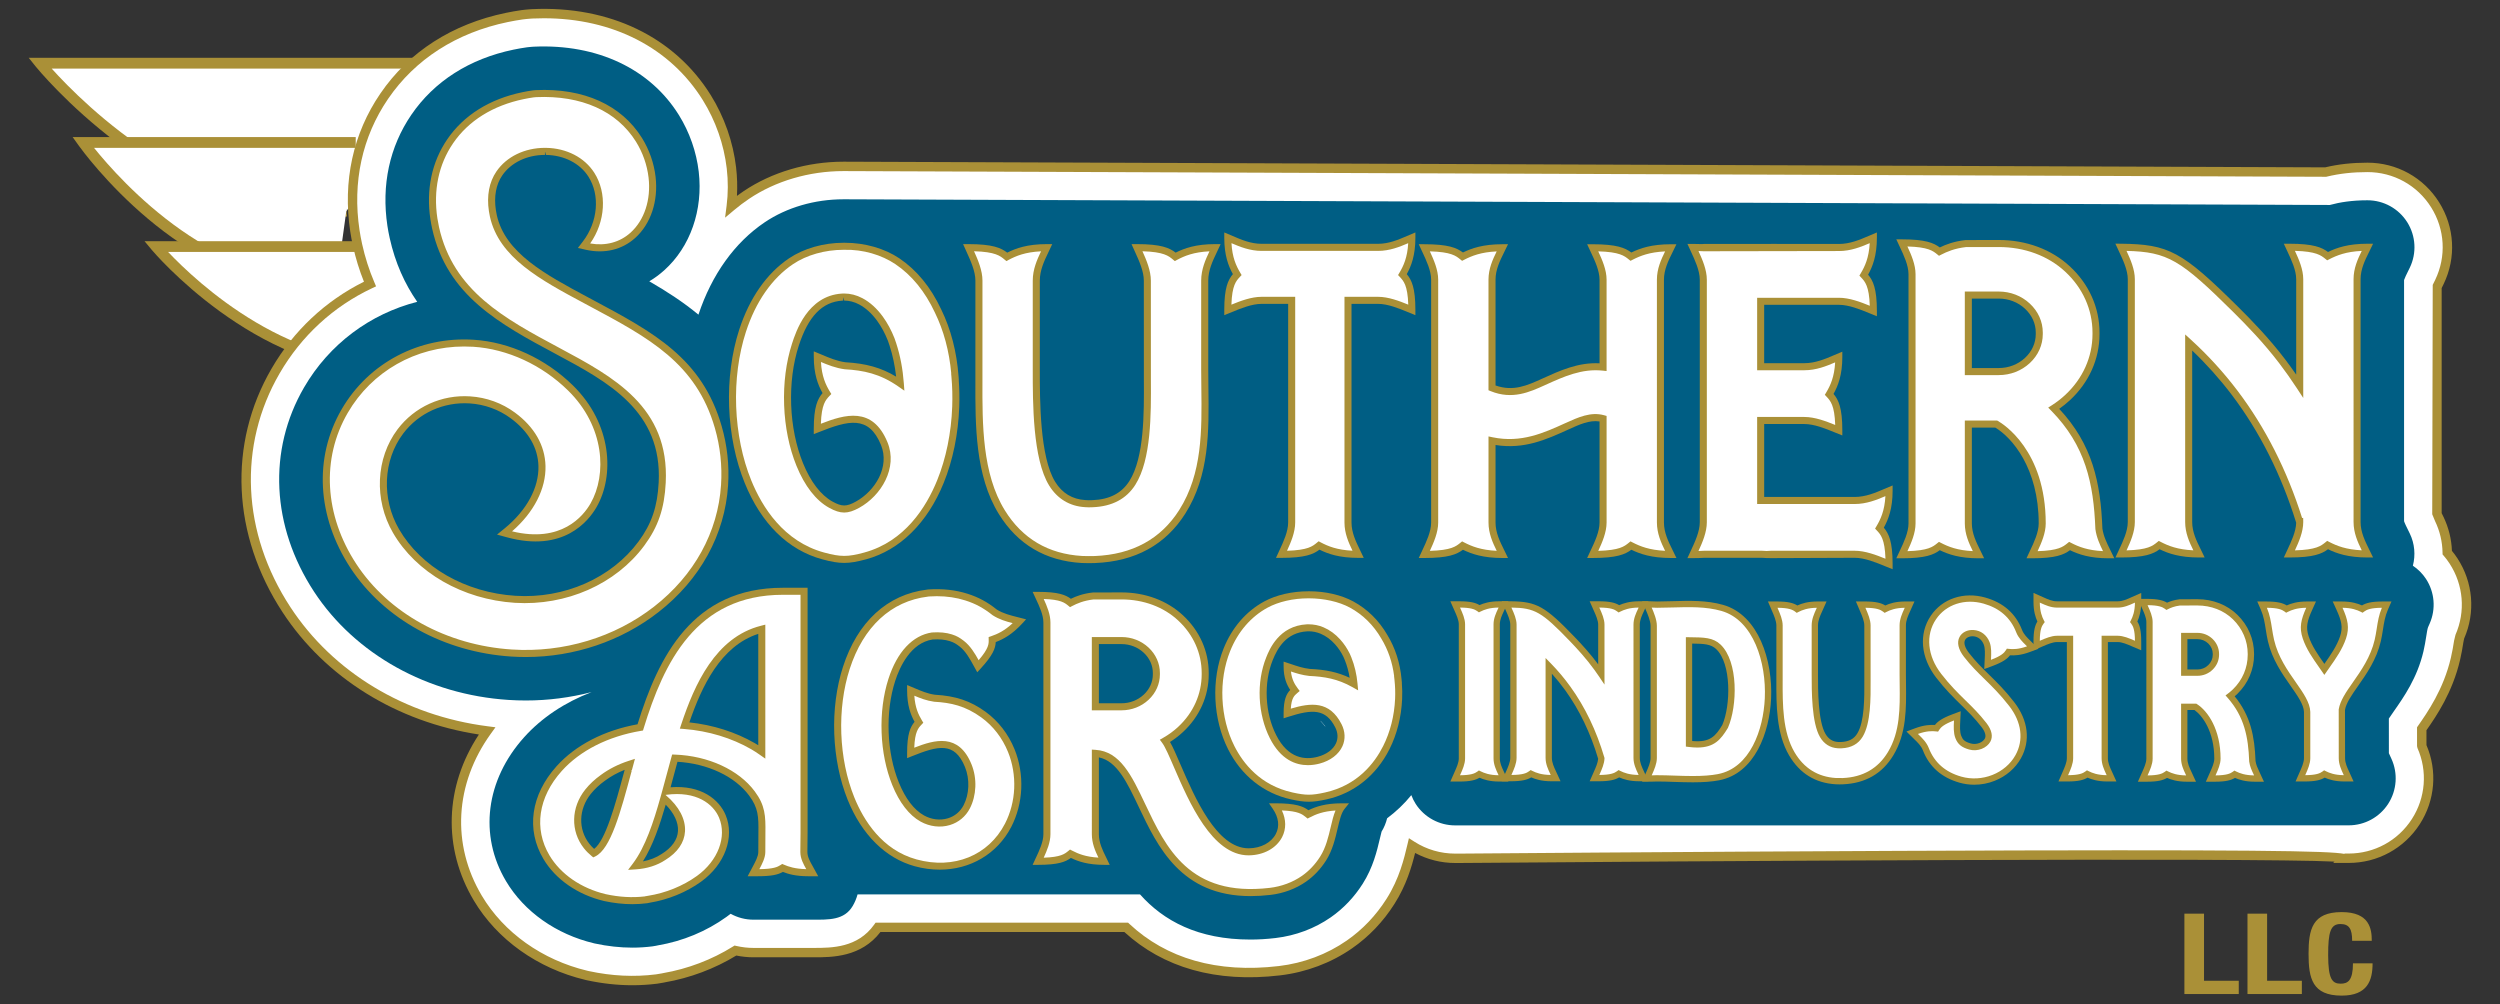 <?xml version="1.0" encoding="utf-8"?>
<!-- Generator: Adobe Illustrator 25.2.1, SVG Export Plug-In . SVG Version: 6.00 Build 0)  -->
<svg version="1.1" id="Capa_1" xmlns="http://www.w3.org/2000/svg" xmlns:xlink="http://www.w3.org/1999/xlink" x="0px" y="0px"
	 viewBox="0 0 224 90" enable-background="new 0 0 224 90" xml:space="preserve">
<rect x="0" y="0" width="224" height="90" fill="#333333" stroke="none"/>
<g>
	<g>
		<g>
			<path fill="#AA9037" d="M195.722,89.065v-7.201h1.758v6.012h3.113v1.189H195.722z"/>
		</g>
		<g>
			<path fill="#AA9037" d="M201.375,89.065v-7.201h1.758v6.012h3.113v1.189H201.375z"/>
		</g>
		<g>
			<path fill="#AA9037" d="M210.752,84.295c0-1.049-0.257-1.503-1.05-1.503c-0.892,0-1.099,0.736-1.099,2.773
				c0,2.179,0.366,2.572,1.123,2.572c0.635,0,1.099-0.272,1.099-1.825h1.758c0,1.553-0.464,2.895-2.771,2.895
				c-2.637,0-2.966-1.554-2.966-3.742s0.329-3.742,2.966-3.742c2.515,0,2.698,1.523,2.698,2.572H210.752z"/>
		</g>
	</g>
	<g>
		<path fill="#FFFFFF" d="M40.367,5.663H3.577c0,0,12.269,15.295,27.46,13.256"/>
		<path fill="#AA9037" d="M28.261,19.584C14.299,19.585,3.318,6.109,3.201,5.964L2.574,5.181h37.793v0.963H4.63
			c2.756,3.067,13.575,14.005,26.344,12.297l0.128,0.954C30.143,19.524,29.195,19.584,28.261,19.584z"/>
	</g>
	<g>
		<path fill="#FFFFFF" d="M31.873,12.766H7.447c0,0,10.157,14.217,22.733,12.321"/>
		<path fill="#AA9037" d="M27.819,25.745C16.27,25.746,7.45,13.598,7.055,13.045l-0.544-0.761h25.362v0.963H8.426
			c2.32,2.891,11.226,12.945,21.683,11.364l0.144,0.952C29.429,25.687,28.617,25.745,27.819,25.745z"/>
	</g>
	<g>
		<path fill="#FFFFFF" d="M38.403,22.091H13.976c0,0,10.157,12.222,22.733,10.592"/>
		<path fill="#AA9037" d="M34.413,33.312c-11.594,0.001-20.71-10.796-20.807-10.913L12.95,21.61h25.452v0.963H15.061
			c2.504,2.648,11.288,10.963,21.587,9.633l0.124,0.954C35.976,33.264,35.188,33.312,34.413,33.312z"/>
	</g>
	<g>
		<path fill="#FFFFFF" d="M210.07,76.897h0.373c2.447,0,4.698-1.23,6.022-3.289c1.308-2.034,1.502-4.555,0.526-6.76l-0.001-1.552
			c0.965-1.379,2.359-3.426,3.022-6.267c0.131-0.555,0.215-1.073,0.293-1.562c0.016-0.108,0.032-0.217,0.049-0.313l0.048-0.109
			c0.973-2.221,0.761-4.759-0.567-6.79c-0.17-0.26-0.357-0.507-0.558-0.741c-0.016-1.032-0.255-2.057-0.711-3.003l-0.178-0.364
			c-0.012-0.022-0.023-0.046-0.035-0.071V25.713c0.016-0.031,0.03-0.061,0.044-0.09l0.177-0.36c1.077-2.232,0.932-4.818-0.386-6.916
			c-1.318-2.099-3.584-3.351-6.062-3.351c-1.346,0-2.575,0.137-3.741,0.419L75.705,14.908H75.58c-3.161,0-6.254,0.911-8.709,2.565
			c-0.465,0.314-0.915,0.654-1.349,1.017c0.142-1.121,0.15-2.278,0.014-3.444c-0.259-2.216-1.022-4.393-2.207-6.299
			c-3.161-5.077-8.863-7.819-15.633-7.509c-0.104,0.005-0.206,0.012-0.312,0.021l-0.266,0.024c-0.104,0.01-0.207,0.022-0.345,0.04
			c-0.445,0.064-0.908,0.144-1.363,0.239c-4.698,0.975-8.497,3.415-10.984,7.056c-2.383,3.489-3.292,7.66-2.627,12.062
			c0.063,0.412,0.142,0.842,0.237,1.27c0.269,1.218,0.642,2.385,1.116,3.495c-3.522,1.66-6.455,4.343-8.455,7.788
			c-3.837,6.605-3.471,14.603,0.977,21.395c3.882,5.923,10.511,9.899,17.969,10.857c-3.319,4.607-3.67,10.205-0.832,14.975
			c2.028,3.41,5.573,5.934,9.728,6.924l0.143,0.033c1.341,0.289,2.679,0.437,3.979,0.437c0.721,0,1.45-0.046,2.168-0.137
			c0.184-0.023,0.368-0.054,0.556-0.094l0.113-0.023c2.281-0.394,4.472-1.231,6.398-2.436c0.529,0.123,1.072,0.186,1.618,0.186
			h5.439c1.568-0.002,4.108,0.007,5.722-2.264h22.236c2.871,2.686,6.609,4.045,11.134,4.045c0.839,0,1.714-0.053,2.6-0.159
			c2.273-0.269,4.443-1.085,6.276-2.36c1.457-1.014,2.693-2.311,3.67-3.85c1.194-1.878,1.63-3.729,1.927-4.99
			c0-0.001,0-0.002,0.001-0.002c1.134,0.728,2.469,1.13,3.866,1.13h0.368C130.752,76.903,210.723,76.244,210.07,76.897z"/>
		<path fill="#AA9037" d="M56.66,88.277c-1.327,0-2.695-0.149-4.068-0.445l-0.149-0.035c-4.267-1.017-7.909-3.611-9.995-7.119
			c-2.794-4.696-2.61-10.206,0.46-14.867c-7.367-1.129-13.75-5.093-17.587-10.949c-4.538-6.929-4.907-15.092-0.989-21.837
			c1.963-3.381,4.82-6.065,8.279-7.783c-0.412-1.021-0.743-2.096-0.986-3.198c-0.097-0.437-0.178-0.876-0.242-1.298
			c-0.682-4.508,0.25-8.783,2.695-12.362c2.55-3.734,6.438-6.234,11.247-7.231c0.462-0.097,0.935-0.178,1.388-0.244
			c0.15-0.02,0.258-0.033,0.366-0.043l0.269-0.024c0.111-0.01,0.219-0.018,0.329-0.022C54.6,0.493,60.439,3.31,63.686,8.525
			c1.218,1.959,2.001,4.197,2.268,6.473c0.099,0.854,0.125,1.709,0.076,2.555c0.2-0.148,0.402-0.292,0.605-0.428
			c2.525-1.701,5.701-2.637,8.944-2.637h0.125l132.631,0.507c1.184-0.282,2.424-0.419,3.79-0.419c2.624,0,5.023,1.326,6.418,3.548
			c1.396,2.222,1.549,4.959,0.408,7.323l-0.179,0.364v20.168l0.171,0.347c0.454,0.945,0.712,1.988,0.749,3.031
			c0.176,0.212,0.341,0.436,0.493,0.668c1.406,2.151,1.631,4.839,0.601,7.189l-0.065,0.318c-0.079,0.499-0.166,1.028-0.299,1.594
			c-0.681,2.916-2.112,5.016-3.012,6.303l0.001,1.332c0.991,2.313,0.772,4.951-0.593,7.075c-1.401,2.181-3.785,3.482-6.376,3.482
			h-1.39l0.118-0.118c-6.971-0.368-58.164-0.043-78.415,0.124h-0.373c-1.261,0-2.49-0.31-3.589-0.899
			c-0.306,1.24-0.787,2.896-1.85,4.565c-1.008,1.589-2.281,2.924-3.784,3.97c-1.888,1.314-4.124,2.156-6.467,2.433
			c-5.74,0.68-10.467-0.696-13.949-3.884H78.886c-1.733,2.258-4.334,2.262-5.905,2.265h-5.469c-0.514,0-1.032-0.054-1.541-0.158
			c-1.936,1.183-4.146,2.013-6.403,2.402l-0.098,0.021c-0.2,0.042-0.394,0.074-0.589,0.1C58.146,88.23,57.399,88.277,56.66,88.277z
			 M48.725,1.636c-0.334,0-0.67,0.008-1.011,0.023c-0.096,0.005-0.193,0.011-0.292,0.021l-0.268,0.024
			c-0.097,0.009-0.196,0.021-0.328,0.038c-0.431,0.062-0.885,0.141-1.331,0.234c-4.591,0.952-8.299,3.332-10.723,6.882
			c-2.322,3.4-3.207,7.468-2.558,11.762c0.061,0.403,0.139,0.824,0.231,1.242c0.262,1.186,0.629,2.337,1.092,3.42l0.159,0.374
			l-0.367,0.173c-3.466,1.634-6.326,4.269-8.271,7.619c-3.754,6.464-3.394,14.297,0.965,20.954
			c3.821,5.829,10.261,9.719,17.67,10.67l0.701,0.091l-0.413,0.573c-3.24,4.496-3.543,9.922-0.812,14.514
			c1.97,3.312,5.419,5.765,9.464,6.729l0.141,0.032c2.035,0.438,4.039,0.54,5.999,0.292c0.173-0.021,0.346-0.052,0.523-0.088
			l0.112-0.023c2.222-0.384,4.382-1.206,6.261-2.381l0.148-0.092l0.17,0.039c0.502,0.116,1.015,0.175,1.523,0.175h5.438
			c1.571-0.003,3.9-0.007,5.379-2.088l0.126-0.177h22.62l0.121,0.113c3.308,3.095,7.847,4.434,13.396,3.776
			c2.206-0.261,4.311-1.052,6.086-2.288c1.41-0.981,2.606-2.236,3.554-3.729c1.156-1.817,1.587-3.648,1.872-4.86l0.137-0.579
			l0.5,0.32c1.087,0.695,2.346,1.062,3.641,1.062h0.369c0.194-0.002,19.987-0.164,39.559-0.247
			c32.055-0.132,38.412,0.007,39.759,0.273v-0.032h0.373c2.304,0,4.422-1.157,5.667-3.096c1.229-1.91,1.413-4.288,0.496-6.361
			l-0.036-0.171l-0.001-1.686l0.076-0.108c0.857-1.227,2.294-3.278,2.957-6.121c0.129-0.545,0.212-1.053,0.287-1.531l0.125-0.523
			c0.917-2.093,0.717-4.481-0.533-6.394c-0.159-0.244-0.335-0.477-0.524-0.695l-0.1-0.116l-0.002-0.152
			c-0.015-0.985-0.24-1.937-0.669-2.828l-0.255-0.617l0.044-20.552l0.22-0.447c1.013-2.098,0.877-4.531-0.364-6.506
			c-1.24-1.975-3.372-3.154-5.705-3.154c-1.317,0-2.509,0.133-3.643,0.408l-0.049,0.012l-0.052,0L75.579,15.329
			c-3.077,0-6.086,0.886-8.474,2.493c-0.447,0.301-0.889,0.634-1.314,0.991l-0.824,0.69l0.136-1.066
			c0.139-1.097,0.144-2.221,0.013-3.342c-0.251-2.153-0.993-4.271-2.146-6.125C60.049,4.275,54.894,1.636,48.725,1.636z"/>
	</g>
	<g>
		<path fill="#005E84" d="M210.07,73.95h0.373c1.433,0,2.767-0.729,3.542-1.934c0.775-1.206,0.883-2.722,0.288-4.026l-0.229-0.502
			l-0.002-3.107c0.132-0.203,0.309-0.455,0.445-0.648c0.887-1.266,2.101-2.999,2.656-5.379c0.104-0.444,0.177-0.879,0.249-1.339
			c0.053-0.339,0.108-0.69,0.162-0.816l0.147-0.336c0.57-1.302,0.445-2.804-0.333-3.993c-0.312-0.477-0.715-0.874-1.174-1.183
			c0.246-0.951,0.163-1.97-0.275-2.879l-0.168-0.342c-0.12-0.243-0.298-0.6-0.347-0.766v-21.61c0.05-0.166,0.227-0.524,0.347-0.766
			l0.167-0.34c0.629-1.305,0.544-2.841-0.227-4.068c-0.771-1.227-2.118-1.971-3.566-1.971c-1.372,0-2.473,0.174-3.374,0.421
			L75.748,17.856c-0.056,0.001-0.112,0-0.169,0c-2.58,0-5.085,0.73-7.061,2.062c-2.691,1.814-4.739,4.676-5.938,8.276
			c-1.357-1.126-2.844-2.089-4.404-2.988c0.473-0.282,0.922-0.612,1.341-0.989c2.334-2.098,3.489-5.398,3.09-8.829
			c-0.209-1.787-0.824-3.544-1.781-5.083c-2.58-4.144-7.316-6.377-12.982-6.123c-0.065,0.003-0.13,0.007-0.194,0.013l-0.253,0.023
			c-0.069,0.007-0.139,0.015-0.208,0.024c-0.384,0.055-0.784,0.124-1.181,0.207c-3.937,0.817-7.101,2.834-9.15,5.833
			c-1.955,2.863-2.697,6.307-2.146,9.959c0.053,0.348,0.12,0.711,0.201,1.075c0.5,2.26,1.364,4.135,2.469,5.728
			c-4.223,1.082-7.882,3.786-10.138,7.671c-3.264,5.62-2.93,12.46,0.894,18.299c3.675,5.608,10.192,9.234,17.429,9.7
			c0.521,0.034,1.04,0.05,1.557,0.05c1.998,0,3.976-0.26,5.884-0.752c-2.396,0.917-4.474,2.296-6.039,4.038
			c-3.453,3.842-4.077,8.787-1.627,12.906c1.623,2.729,4.494,4.757,7.878,5.564c0.028,0.007,0.056,0.012,0.083,0.019
			c1.133,0.245,2.262,0.37,3.355,0.37c0.601,0,1.205-0.039,1.795-0.113c0.109-0.014,0.218-0.033,0.326-0.055l0.165-0.035
			c2.23-0.377,4.351-1.257,6.147-2.55c0.127-0.091,0.252-0.185,0.374-0.281c0.616,0.342,1.317,0.53,2.046,0.53h0.352h4.555h0.358
			c1.489,0,2.867,0.056,3.625-1.226c0.194-0.329,0.339-0.679,0.436-1.038h25.31c2.102,2.357,5.177,4.045,9.895,4.045
			c0.714,0,1.464-0.044,2.254-0.138c1.795-0.212,3.502-0.853,4.938-1.852c1.134-0.79,2.1-1.804,2.867-3.013
			c0.928-1.458,1.28-2.957,1.537-4.05c0.047-0.2,0.106-0.454,0.152-0.621c0.231-0.372,0.392-0.775,0.496-1.191
			c0.796-0.596,1.528-1.284,2.168-2.076c0.105,0.276,0.234,0.544,0.398,0.797c0.776,1.193,2.105,1.914,3.529,1.914h0.368
			 M118.746,65.073c-0.005,0.005-0.01,0.009-0.015,0.013l-0.417-0.495c0.009,0.002,0.018,0.004,0.027,0.006L118.746,65.073z"/>
	</g>
	<g>
		<g>
			<path fill="#FFFFFF" d="M64.921,43.47c0.113-1.759-0.076-3.51-0.565-5.203c-1.715-5.943-5.986-8.227-11.393-11.119l-0.475-0.254
				c-3.858-2.065-7.502-4.016-8.285-7.556c-0.034-0.152-0.063-0.306-0.086-0.463c-0.196-1.297,0.019-2.449,0.622-3.331
				c0.849-1.243,2.371-1.979,4.088-1.979c0.032,0,0.063,0.001,0.095,0.001c1.727,0.027,3.246,0.808,4.063,2.089
				c1.13,1.771,0.921,4.309-0.507,6.172l-0.148,0.192l0.237,0.054c1.562,0.352,3.031,0.003,4.135-0.988
				c1.32-1.187,1.964-3.133,1.723-5.209c-0.137-1.176-0.543-2.333-1.173-3.346c-1.782-2.862-5.057-4.328-9.22-4.142L47.78,8.412
				c-0.296,0.042-0.604,0.095-0.915,0.16c-2.849,0.591-5.106,2.004-6.528,4.086c-1.345,1.969-1.849,4.374-1.459,6.956
				c0.039,0.257,0.088,0.524,0.148,0.793c1.3,5.879,5.975,8.382,10.929,11.035c4.775,2.556,9.713,5.198,9.379,11.793
				c-0.114,2.248-0.655,3.834-1.867,5.474c-2.491,3.367-6.829,5.271-11.313,4.99c-4.57-0.294-8.66-2.642-10.673-6.124
				c-1.644-2.844-1.485-6.43,0.396-8.922c1.453-1.925,3.786-2.982,6.228-2.823c1.402,0.09,2.733,0.573,3.85,1.396
				c1.66,1.223,2.561,2.787,2.606,4.525c0.053,2.026-1.084,4.144-3.118,5.814l-0.233,0.191l0.291,0.08
				c4.845,1.326,6.987-1.35,7.683-2.562c1.549-2.698,1.338-7.175-2.065-10.51c-2.39-2.344-5.556-3.804-8.686-4.006
				c-4.756-0.312-9.19,2.018-11.544,6.073c-2.447,4.212-2.157,9.399,0.775,13.876c2.952,4.505,8.254,7.424,14.181,7.806
				c0.429,0.028,0.857,0.041,1.283,0.041c4.27,0,8.374-1.381,11.674-3.95C62.467,51.747,64.641,47.793,64.921,43.47z"/>
		</g>
		<g>
			<path fill="#FFFFFF" d="M77.527,49.807c3.162-0.863,5.413-3.402,6.735-6.655c0.823-2.026,1.286-4.36,1.371-6.71
				c0.033-0.899,0.01-1.804-0.069-2.696l0.009-0.001c-0.166-2.227-0.709-4.218-1.527-5.89c-0.857-1.83-2.06-3.382-3.639-4.447
				c-1.259-0.849-2.983-1.354-4.77-1.343c-1.786-0.011-3.506,0.495-4.764,1.343c-2.071,1.396-3.497,3.633-4.34,6.232
				c-0.682,2.103-0.972,4.468-0.887,6.802c0.086,2.349,0.549,4.684,1.371,6.709c1.322,3.253,3.572,5.792,6.735,6.655
				C75.287,50.228,75.994,50.226,77.527,49.807z M74.446,45.222c-1.183-0.651-2.125-1.972-2.789-3.606
				c-0.649-1.596-1.013-3.445-1.081-5.313c-0.069-1.884,0.158-3.77,0.693-5.422c0.637-1.964,1.74-4.104,4.18-4.261
				c0.033-0.003,0.067-0.003,0.1-0.004c0.022-0.001,0.044-0.002,0.066-0.002h0.026c0.511,0.001,1.013,0.133,1.485,0.383
				c0.629,0.334,1.214,0.861,1.718,1.554c0.391,0.537,0.732,1.164,1.01,1.871c0.055,0.153,0.107,0.306,0.156,0.458
				c0.351,1.083,0.57,2.268,0.659,3.486c-1.619-1.127-3.108-1.492-4.969-1.598c-0.935-0.128-1.75-0.52-2.47-0.818
				c0,1.705,0.453,2.633,0.861,3.307c-0.422,0.445-0.861,0.959-0.861,3.175c2.564-1.02,4.753-1.726,6,1.321
				c0.851,2.079-0.459,4.401-2.398,5.468C75.901,45.735,75.378,45.735,74.446,45.222z"/>
		</g>
		<g>
			<path fill="#FFFFFF" d="M87.713,33.232c0,4.125-0.184,9.042,2.051,12.659c1.558,2.521,3.933,4.048,7.166,4.238
				c0.152,0.008,0.361,0.013,0.627,0.014c0.217,0,0.4-0.003,0.546-0.008c3.666-0.146,6.196-1.703,7.826-4.277
				c2.434-3.841,2.012-8.463,2.012-12.733v-7.979c0-1.147,0.541-2.119,0.93-2.956c-1.841,0-2.843,0.433-3.571,0.823
				c-0.482-0.404-1.036-0.823-3.43-0.823c0.376,0.838,0.93,1.944,0.93,2.956v8.051c0,2.921,0.192,7.65-1.342,10.071
				c-0.707,1.117-1.855,1.794-3.562,1.863c-0.143,0.005-0.257,0.008-0.341,0.008c-0.055,0-0.162-0.005-0.319-0.014
				c-1.322-0.078-2.305-0.72-2.962-1.785c-1.469-2.375-1.423-7.646-1.423-10.501v-7.692c0-1.147,0.541-2.119,0.931-2.956
				c-1.842,0-2.844,0.433-3.572,0.823c-0.481-0.404-1.036-0.823-3.43-0.823c0.376,0.838,0.931,1.944,0.931,2.956V33.232z"/>
		</g>
		<g>
			<path fill="#FFFFFF" d="M123.471,22.163h-10.428c-1.177,0-2.174-0.5-3.032-0.86c0,1.701,0.444,2.627,0.845,3.299
				c-0.414,0.444-0.845,0.957-0.845,3.168c0.858-0.348,1.993-0.86,3.032-0.86h2.692v19.908c0,0.977-0.545,2.044-0.915,2.853
				c2.351,0,2.895-0.406,3.368-0.795c0.714,0.377,1.698,0.795,3.505,0.795c-0.383-0.809-0.913-1.747-0.913-2.853V26.91h2.691
				c1.039,0,2.174,0.513,3.032,0.86c0-2.211-0.431-2.724-0.845-3.168c0.4-0.672,0.845-1.598,0.845-3.299
				C125.644,21.663,124.647,22.163,123.471,22.163z"/>
		</g>
		<g>
			<path fill="#FFFFFF" d="M128.546,46.821c0,0.979-0.555,2.049-0.931,2.86c2.394,0,2.949-0.406,3.43-0.797
				c0.728,0.377,1.73,0.797,3.572,0.797c-0.39-0.81-0.931-1.75-0.931-2.86v-7.328c2.646,0.551,4.721-0.392,6.718-1.3
				c1.102-0.502,2.16-0.983,3.232-0.683v9.312c0,0.979-0.555,2.05-0.931,2.86c2.394,0,2.949-0.406,3.43-0.797
				c0.729,0.377,1.73,0.797,3.572,0.797c-0.39-0.81-0.93-1.75-0.93-2.86V34.937v-9.878c0-1.109,0.54-2.049,0.93-2.86
				c-1.842,0-2.843,0.42-3.572,0.797c-0.481-0.39-1.036-0.797-3.43-0.797c0.377,0.811,0.931,1.88,0.931,2.86v7.835
				c-1.959-0.209-3.618,0.545-5.332,1.324c-1.369,0.623-2.802,1.275-4.618,0.536v-9.695c0-1.109,0.541-2.049,0.931-2.86
				c-1.842,0-2.844,0.42-3.572,0.797c-0.481-0.39-1.036-0.797-3.43-0.797c0.376,0.811,0.931,1.88,0.931,2.86v10.85V46.821z"/>
		</g>
		<g>
			<path fill="#FFFFFF" d="M166.172,49.662c1.057,0,2.214,0.52,3.089,0.873c0-2.245-0.439-2.765-0.861-3.216
				c0.408-0.682,0.861-1.622,0.861-3.349c-0.875,0.366-1.891,0.873-3.089,0.873h-8.417v-7.167h3.912
				c1.057,0,2.214,0.521,3.089,0.873c0-2.244-0.439-2.764-0.86-3.216c0.408-0.682,0.86-1.622,0.86-3.349
				c-0.875,0.366-1.89,0.873-3.089,0.873h-3.912v-5.862h7.011c1.057,0,2.214,0.52,3.089,0.873c0-2.244-0.439-2.765-0.861-3.216
				c0.409-0.683,0.861-1.623,0.861-3.35c-0.875,0.366-1.891,0.873-3.089,0.873h-6.082l0.003-0.006c-0.128,0-0.253,0.003-0.372,0.006
				h-5.652v0.022c-0.286-0.018-0.61-0.027-0.977-0.027c0.376,0.82,0.93,1.904,0.93,2.895v21.729c0,0.992-0.555,2.076-0.93,2.897
				c0.384,0,0.722-0.011,1.019-0.03h5.167c0.252,0.019,0.523,0.03,0.815,0.03l-0.014-0.03H166.172z"/>
		</g>
		<g>
			<path fill="#FFFFFF" d="M170.403,49.708c2.351,0,2.895-0.399,3.367-0.783c0.715,0.371,1.699,0.783,3.506,0.783
				c-0.383-0.795-0.914-1.718-0.914-2.808v-8.903h2.502c1.51,0.855,4.117,3.638,4.117,8.903c0,0.962-0.545,2.012-0.914,2.808
				c2.35,0,2.894-0.399,3.367-0.783c0.715,0.371,1.698,0.783,3.506,0.783c-0.327-0.68-0.763-1.452-0.882-2.342
				c-0.156-4.077-0.871-7.552-4.043-10.789c0.44-0.281,0.852-0.599,1.229-0.947c1.578-1.461,2.557-3.477,2.557-5.698v-0.135
				c0-2.22-0.979-4.236-2.557-5.698c-1.578-1.46-3.757-2.281-6.156-2.281l-2.94,0.004c-1.119,0.128-1.829,0.437-2.378,0.721
				c-0.472-0.383-1.016-0.782-3.367-0.782c0.369,0.795,0.914,1.846,0.914,2.807v22.332
				C171.317,47.863,170.773,48.913,170.403,49.708z M176.363,26.438h2.726c0.996,0,1.903,0.378,2.562,0.989
				c0.66,0.61,1.068,1.45,1.068,2.372v0.134c0,0.922-0.409,1.761-1.068,2.372c-0.659,0.61-1.566,0.989-2.562,0.989h-2.726V26.438z"
				/>
		</g>
		<g>
			<path fill="#FFFFFF" d="M190.965,35.863v10.913c0,0.979-0.555,2.049-0.93,2.859c2.394,0,2.948-0.406,3.43-0.796
				c0.727,0.377,1.729,0.796,3.571,0.796c-0.39-0.81-0.931-1.75-0.931-2.859V42.12V30.682c1.486,1.354,2.861,2.852,4.111,4.501
				c2.471,3.261,4.454,7.116,5.833,11.591l0.005-0.001v0.003c0,0.979-0.555,2.049-0.93,2.86c2.394,0,2.948-0.406,3.43-0.797
				c0.728,0.377,1.73,0.797,3.571,0.797c-0.39-0.811-0.931-1.75-0.931-2.86V25.014c0-1.11,0.541-2.049,0.931-2.86
				c-1.841,0-2.843,0.42-3.571,0.797c-0.482-0.391-1.036-0.797-3.43-0.797c0.376,0.811,0.93,1.88,0.93,2.86v1.907v7.678
				c-0.496-0.758-1.014-1.494-1.553-2.205c-1.292-1.705-2.739-3.239-4.219-4.702c-4.932-4.883-6.071-5.493-10.248-5.538
				c0.377,0.81,0.931,1.88,0.931,2.86V35.863z"/>
		</g>
		<g>
			<path fill="#FFFFFF" d="M72.025,76.342c0-0.289,0.005-0.571,0.009-0.851c0.005-0.284,0.009-0.568,0.009-0.862V52.977H70.15
				c-7.948,0-10.931,6.143-12.783,12.196c-3.001,0.505-5.578,1.813-7.265,3.691c-2.209,2.457-2.635,5.425-1.139,7.94
				c1.044,1.756,2.95,3.075,5.235,3.619c0.841,0.183,1.665,0.275,2.462,0.275c0.428,0,0.849-0.027,1.26-0.08l0.185-0.039v-0.003
				c1.628-0.253,3.229-0.902,4.527-1.837c2.006-1.445,2.865-3.746,2.089-5.597c-0.569-1.359-2.192-2.631-5.065-2.241
				c0.116-0.422,0.231-0.849,0.346-1.28c0.15-0.557,0.302-1.124,0.461-1.694c2.894,0.102,5.531,1.307,6.911,3.167
				c0.882,1.188,0.912,2.031,0.893,3.542c-0.007,0.569-0.008,1.136-0.008,1.705c0,0.452-0.28,0.976-0.505,1.397l-0.241,0.455h0.352
				c1.406,0,1.88-0.18,2.253-0.427c0.503,0.219,1.179,0.427,2.302,0.427h0.358l-0.269-0.488
				C72.282,77.304,72.025,76.846,72.025,76.342z M68.257,56.374v10.993c-0.239-0.168-0.515-0.351-0.782-0.505
				c-1.805-1.04-3.92-1.68-6.134-1.859C62.523,61.438,64.386,57.358,68.257,56.374z M61.062,74.471
				c-0.051,0.896-0.608,1.697-1.619,2.317c-0.688,0.458-1.561,0.733-2.498,0.791c1.13-1.489,1.864-3.664,2.539-6.064
				C60.546,72.421,61.118,73.486,61.062,74.471z M56.513,68.996l-0.207-0.048c-0.953,3.545-1.855,6.899-3.105,7.502
				c-0.241-0.197-0.454-0.414-0.634-0.643c-1.118-1.42-1.069-3.377,0.121-4.869c0.364-0.456,0.811-0.873,1.334-1.247
				c0.702-0.518,1.512-0.928,2.413-1.22l-0.122,0.452L56.513,68.996L56.513,68.996L56.513,68.996L56.513,68.996z"/>
		</g>
		<g>
			<path fill="#FFFFFF" d="M91.347,55.665c-0.691-0.18-1.522-0.344-2.237-0.805c-0.76-0.611-1.536-1.049-2.523-1.361
				c-0.992-0.315-2.103-0.456-3.373-0.371l-0.117,0.015c-3.752,0.455-6.134,3.186-7.269,6.708c-0.587,1.821-0.837,3.868-0.763,5.888
				c0.074,2.033,0.472,4.054,1.18,5.808c1.137,2.816,3.074,5.014,5.794,5.761c3.338,0.917,6.7-0.287,8.291-3.372
				c0.518-1.006,0.808-2.142,0.857-3.289c0.048-1.146-0.14-2.317-0.578-3.394c-0.509-1.251-1.331-2.378-2.486-3.218
				c-1.444-1.048-2.755-1.381-4.406-1.476c-0.804-0.111-1.505-0.45-2.125-0.708c0,1.476,0.389,2.279,0.74,2.862
				c-0.363,0.385-0.74,0.83-0.74,2.748c2.206-0.883,4.089-1.494,5.162,1.143c0.243,0.597,0.346,1.249,0.32,1.892
				c-0.027,0.64-0.181,1.258-0.453,1.787c-0.756,1.467-2.549,1.85-3.984,1.055c-1.018-0.564-1.829-1.707-2.4-3.122
				c-0.558-1.381-0.872-2.982-0.93-4.599c-0.059-1.631,0.136-3.264,0.597-4.693c0.669-2.077,1.883-3.674,3.64-3.942
				c0.662-0.044,1.2,0.018,1.646,0.159c0.425,0.135,0.64,0.274,0.973,0.527c0.67,0.512,1.108,1.39,1.462,2.03
				c1.273-1.379,1.29-1.911,1.278-2.392C89.549,57.085,90.368,56.726,91.347,55.665z"/>
		</g>
		<g>
			<path fill="#FFFFFF" d="M125.266,60.883c-0.133-1.447-0.571-2.74-1.231-3.827c-0.69-1.188-1.659-2.197-2.931-2.889
				c-1.014-0.551-2.402-0.879-3.842-0.872c-1.439-0.007-2.825,0.322-3.837,0.872c-1.669,0.907-2.818,2.36-3.496,4.049
				c-0.549,1.367-0.783,2.903-0.714,4.419c0.069,1.526,0.442,3.043,1.104,4.358c1.065,2.113,2.878,3.763,5.425,4.323
				c1.238,0.273,1.807,0.272,3.041,0c2.547-0.561,4.36-2.21,5.425-4.323c0.663-1.316,1.035-2.832,1.105-4.358
				c0.026-0.585,0.008-1.172-0.056-1.751L125.266,60.883z M116.019,61.865c-0.34,0.289-0.693,0.623-0.693,2.063
				c2.065-0.663,3.587-0.876,4.591,1.103c0.668,1.316-0.115,2.645-1.769,3.082c-1.253,0.332-2.944,0.158-4.09-2.118
				c-0.523-1.036-0.815-2.238-0.871-3.451c-0.056-1.224,0.127-2.449,0.559-3.522c0.513-1.276,1.401-2.666,3.366-2.768
				c0.027-0.001,0.054-0.002,0.08-0.003c0.018-0.001,0.036-0.001,0.054-0.001h0.021c0.411,0,0.816,0.087,1.195,0.249
				c0.508,0.216,0.979,0.559,1.384,1.009c0.315,0.349,0.589,0.756,0.813,1.216c0.045,0.099,0.086,0.199,0.126,0.297
				c0.282,0.704,0.459,1.473,0.531,2.264c-1.304-0.732-2.504-0.969-4.002-1.037c-0.753-0.084-1.41-0.338-1.99-0.531
				C115.326,60.824,115.691,61.427,116.019,61.865z"/>
		</g>
		<g>
			<path fill="#FFFFFF" d="M114.3,72.292c1.403,2.033-0.129,4.009-2.398,4.032c-4.127,0.041-6.38-8.427-7.515-9.945
				c0.509-0.291,0.979-0.635,1.398-1.026c1.359-1.265,2.201-3.011,2.201-4.932v-0.117c0-1.922-0.842-3.668-2.201-4.932
				c-1.357-1.265-3.232-1.975-5.296-1.975l-2.53,0.004c-0.963,0.11-1.573,0.378-2.046,0.625c-0.406-0.332-0.875-0.678-2.897-0.678
				c0.318,0.689,0.786,1.598,0.786,2.43v18.968c0,0.832-0.469,1.742-0.786,2.43c2.022,0,2.491-0.345,2.897-0.677
				c0.615,0.321,1.462,0.677,3.016,0.677c-0.33-0.688-0.786-1.487-0.786-2.43v-7.243c5.23,0.333,3.569,13.799,15.658,12.365
				c1.104-0.131,2.15-0.515,3.029-1.127c0.687-0.478,1.261-1.096,1.719-1.817c1.022-1.607,0.961-3.755,1.664-4.631
				c-1.556,0-2.402,0.356-3.017,0.677C116.79,72.637,116.322,72.292,114.3,72.292z M103.612,60.42c0,0.797-0.352,1.524-0.919,2.052
				c-0.567,0.528-1.348,0.856-2.204,0.856h-2.345v-5.934h2.345c0.857,0,1.637,0.328,2.204,0.857
				c0.567,0.528,0.919,1.255,0.919,2.053V60.42z"/>
		</g>
		<g>
			<path fill="#FFFFFF" d="M134.481,54.66l0.233-0.505h-0.374c-0.865,0-1.401,0.183-1.803,0.384
				c-0.294-0.218-0.706-0.384-1.785-0.384h-0.368l0.207,0.467c0.178,0.396,0.398,0.888,0.398,1.314v12.028
				c0,0.425-0.22,0.917-0.398,1.313l-0.207,0.468h0.368c1.079,0,1.492-0.166,1.785-0.384c0.401,0.201,0.938,0.384,1.803,0.384h0.374
				l-0.233-0.505c-0.178-0.377-0.378-0.805-0.378-1.276V55.936C134.103,55.465,134.304,55.038,134.481,54.66z"/>
		</g>
		<g>
			<path fill="#FFFFFF" d="M147.03,54.662l0.234-0.507h-0.374c-0.883,0-1.429,0.188-1.836,0.392c-0.3-0.223-0.72-0.392-1.818-0.392
				h-0.368l0.212,0.48c0.178,0.401,0.401,0.899,0.401,1.33v4.451c-0.123-0.183-0.249-0.363-0.377-0.54
				c-0.748-1.039-1.581-1.939-2.224-2.608c-2.604-2.709-3.275-3.087-5.521-3.114l-0.373-0.004l0.211,0.478
				c0.18,0.402,0.405,0.903,0.405,1.336V67.91c0,0.433-0.225,0.934-0.405,1.336l-0.21,0.474h0.368c1.1,0,1.519-0.169,1.819-0.392
				c0.407,0.205,0.952,0.392,1.836,0.392h0.374l-0.234-0.507c-0.182-0.385-0.387-0.822-0.387-1.304v-8.259
				c0.616,0.631,1.19,1.314,1.711,2.037c1.299,1.801,2.309,3.909,3.003,6.265c-0.014,0.42-0.228,0.899-0.401,1.285l-0.212,0.481
				h0.368c1.099,0,1.518-0.169,1.818-0.392c0.408,0.205,0.953,0.392,1.836,0.392h0.374l-0.234-0.507
				c-0.182-0.385-0.387-0.822-0.387-1.304V55.965C146.643,55.483,146.848,55.047,147.03,54.662z"/>
		</g>
		<g>
			<path fill="#FFFFFF" d="M154.315,54.468c-1.425-0.407-2.957-0.363-4.442-0.32c-0.471,0.013-0.943,0.027-1.399,0.028
				c-0.16-0.012-0.34-0.017-0.549-0.017h-0.367l0.147,0.336c0.174,0.399,0.465,1.067,0.465,1.572v11.859
				c0,0.441-0.225,0.95-0.406,1.359l-0.206,0.471h0.367c0.204,0,0.383-0.006,0.54-0.016c0.494,0,1.012,0.018,1.539,0.036
				c0.555,0.019,1.118,0.038,1.674,0.038c0.792,0,1.569-0.039,2.286-0.174c3.068-0.579,4.311-4.161,4.443-7.054
				C158.561,59.283,157.344,55.333,154.315,54.468z M154.568,65.095c-0.69,1.127-1.267,1.804-3.232,1.552v-9.268
				c1.286,0.013,2.032,0.009,2.629,0.576C155.474,59.386,155.371,63.264,154.568,65.095z"/>
		</g>
		<g>
			<path fill="#FFFFFF" d="M168.895,54.579c-0.299-0.229-0.72-0.404-1.818-0.404h-0.363l0.206,0.482
				c0.179,0.415,0.403,0.932,0.403,1.381l0.002,4.903c0.009,1.594,0.021,3.776-0.668,4.92c-0.348,0.578-0.892,0.874-1.665,0.906
				c-0.115,0.005-0.129,0.008-0.319-0.002c-0.584-0.035-1.04-0.326-1.355-0.862c-0.711-1.211-0.711-4.003-0.71-5.504v-4.36
				c0-0.502,0.206-0.955,0.388-1.355l0.227-0.508h-0.369c-0.883,0-1.429,0.193-1.836,0.404c-0.299-0.229-0.72-0.404-1.819-0.404
				h-0.364l0.203,0.475c0.181,0.417,0.406,0.936,0.406,1.387l-0.001,4.916c-0.007,2.197-0.013,4.689,1.104,6.592
				c0.891,1.516,2.215,2.338,3.934,2.443c0.083,0.006,0.197,0.008,0.342,0.009c0.118,0,0.215-0.002,0.295-0.005
				c1.904-0.08,3.344-0.909,4.281-2.463c1.143-1.897,1.117-4.089,1.092-6.208c-0.004-0.304-0.007-0.606-0.007-0.905v-4.379
				c0-0.502,0.206-0.955,0.388-1.355l0.227-0.508h-0.369C169.848,54.175,169.303,54.368,168.895,54.579z"/>
		</g>
		<g>
			<path fill="#FFFFFF" d="M180.916,56.551c-0.534-1.386-1.579-2.307-3.106-2.739c-1.813-0.512-3.611,0.082-4.576,1.516
				c-1.025,1.52-0.841,3.52,0.477,5.221c0.816,1.052,1.526,1.746,2.213,2.417c0.626,0.611,1.216,1.188,1.841,1.994
				c0.405,0.522,0.52,1.005,0.322,1.358c-0.123,0.22-0.345,0.402-0.625,0.514c-0.305,0.12-0.642,0.14-0.946,0.054
				c-0.604-0.17-0.871-0.387-1.053-0.859c-0.155-0.403-0.128-0.946-0.107-1.382l0.023-0.507l-0.34,0.127
				c-1.007,0.377-1.335,0.678-1.531,0.987c-0.447-0.05-1.015-0.035-1.824,0.268l-0.352,0.132l0.397,0.391
				c0.304,0.295,0.651,0.63,0.824,1.079c0.534,1.386,1.579,2.307,3.106,2.738c0.401,0.113,0.816,0.169,1.233,0.169
				c0.588,0,1.178-0.111,1.731-0.331c0.952-0.378,1.735-1.049,2.204-1.89c0.82-1.468,0.609-3.189-0.58-4.722
				c-0.812-1.047-1.526-1.746-2.217-2.422c-0.627-0.614-1.221-1.195-1.837-1.99c-0.439-0.566-0.572-1.086-0.373-1.464
				c0.167-0.317,0.562-0.502,0.993-0.479c0.537,0.031,0.984,0.373,1.192,0.915c0.155,0.404,0.128,0.947,0.107,1.383l-0.023,0.507
				l0.34-0.127c1.007-0.377,1.334-0.678,1.53-0.988c0.447,0.05,1.016,0.036,1.825-0.268l0.351-0.132l-0.4-0.394
				C181.433,57.331,181.088,56.997,180.916,56.551z"/>
		</g>
		<g>
			<path fill="#FFFFFF" d="M189.752,54.16h-5.444c-0.489,0-0.931-0.2-1.321-0.377l-0.503-0.224v0.368
				c0,0.853,0.188,1.384,0.393,1.782c-0.224,0.292-0.393,0.703-0.393,1.767v0.363l0.47-0.201c0.407-0.175,0.913-0.394,1.353-0.394
				h1.165v10.687c0,0.433-0.221,0.934-0.399,1.336l-0.206,0.47h0.367c1.078,0,1.492-0.169,1.785-0.389
				c0.401,0.203,0.938,0.389,1.803,0.389h0.372l-0.229-0.506c-0.178-0.384-0.379-0.819-0.379-1.3V57.246h1.165
				c0.439,0,0.945,0.218,1.351,0.394l0.471,0.201v-0.363c0-1.065-0.169-1.476-0.392-1.767c0.205-0.396,0.392-0.927,0.392-1.782
				V53.56l-0.503,0.224C190.682,53.96,190.24,54.16,189.752,54.16z"/>
		</g>
		<g>
			<path fill="#FFFFFF" d="M201.813,68.215c-0.082-2.247-0.46-4.115-1.991-5.864c0.157-0.119,0.308-0.248,0.451-0.387
				c0.907-0.884,1.407-2.056,1.407-3.3v-0.074c0-1.243-0.5-2.415-1.407-3.3c-0.876-0.852-2.077-1.321-3.382-1.321l-1.564,0.004
				c-0.53,0.064-0.898,0.205-1.184,0.35c-0.294-0.218-0.707-0.384-1.785-0.384h-0.369l0.206,0.464c0.178,0.397,0.4,0.89,0.4,1.317
				v12.258c0,0.427-0.221,0.919-0.399,1.315l-0.207,0.465h0.369c1.078,0,1.491-0.166,1.785-0.383c0.401,0.2,0.937,0.383,1.803,0.383
				h0.374l-0.232-0.503c-0.178-0.377-0.379-0.805-0.379-1.277v-4.647h0.998c0.76,0.487,1.977,1.972,1.977,4.647
				c0,0.424-0.22,0.915-0.396,1.308l-0.21,0.473h0.368c1.078,0,1.491-0.166,1.785-0.383c0.401,0.2,0.937,0.383,1.803,0.383h0.374
				l-0.232-0.502C202.023,68.931,201.864,68.593,201.813,68.215z M198.546,58.591v0.074c0,0.424-0.173,0.825-0.486,1.129
				c-0.314,0.307-0.729,0.475-1.169,0.475h-1.183v-3.283h1.183c0.44,0,0.855,0.169,1.17,0.475
				C198.374,57.766,198.546,58.167,198.546,58.591z"/>
		</g>
		<g>
			<path fill="#FFFFFF" d="M213.477,54.175c-1.098,0-1.518,0.171-1.818,0.396c-0.408-0.206-0.955-0.396-1.836-0.396h-0.373
				l0.154,0.339c0.47,1.036,0.638,1.69,0.33,2.605c-0.31,0.917-0.87,1.715-1.417,2.495c-0.086,0.122-0.17,0.242-0.254,0.363
				c-0.086-0.124-0.173-0.248-0.262-0.375c-0.541-0.771-1.1-1.568-1.408-2.482c-0.31-0.918-0.141-1.572,0.329-2.605l0.154-0.34
				h-0.373c-0.883,0-1.429,0.189-1.836,0.396c-0.3-0.225-0.72-0.396-1.819-0.396h-0.367l0.147,0.336
				c0.273,0.626,0.367,1.224,0.465,1.857c0.053,0.338,0.107,0.678,0.188,1.027c0.372,1.592,1.242,2.832,2.011,3.928
				c0.62,0.886,1.206,1.722,1.227,2.468v4.15c0,0.431-0.221,0.929-0.4,1.33l-0.206,0.468h0.368c1.078,0,1.492-0.168,1.786-0.388
				c0.399,0.202,0.934,0.388,1.802,0.388h0.373l-0.23-0.504c-0.178-0.382-0.379-0.815-0.379-1.294l-0.003-4.381
				c0.117-0.686,0.641-1.436,1.204-2.239c0.767-1.095,1.637-2.334,2.009-3.927c0.081-0.348,0.135-0.689,0.188-1.027
				c0.099-0.633,0.192-1.23,0.465-1.856l0.147-0.336H213.477z"/>
		</g>
	</g>
	<g>
		<g>
			<path fill="#AA9037" d="M47.125,58.869c-0.433,0-0.867-0.014-1.303-0.041c-6.025-0.389-11.418-3.359-14.426-7.948
				c-2.999-4.579-3.292-9.89-0.784-14.208c2.417-4.162,6.957-6.55,11.838-6.229c3.204,0.207,6.443,1.7,8.887,4.095
				c3.517,3.448,3.728,8.09,2.118,10.894c-0.733,1.276-2.982,4.093-8.04,2.709l-0.881-0.242l0.708-0.578
				c1.958-1.606,3.052-3.634,3.002-5.561c-0.042-1.637-0.899-3.117-2.478-4.279c-1.068-0.788-2.341-1.25-3.683-1.336
				c-2.334-0.148-4.565,0.855-5.955,2.698c-1.805,2.392-1.956,5.838-0.374,8.573c1.961,3.393,5.954,5.679,10.419,5.966
				c4.381,0.285,8.617-1.588,11.039-4.861c1.172-1.586,1.695-3.122,1.806-5.302c0.324-6.394-4.523-8.989-9.21-11.498
				c-5.02-2.689-9.758-5.227-11.09-11.247c-0.061-0.276-0.112-0.551-0.152-0.814c-0.402-2.661,0.12-5.145,1.51-7.181
				c1.469-2.15,3.795-3.608,6.725-4.216c0.317-0.066,0.632-0.121,0.935-0.164l0.269-0.025c4.297-0.196,7.675,1.332,9.517,4.289
				c0.654,1.054,1.076,2.256,1.218,3.477c0.254,2.176-0.428,4.225-1.825,5.48c-1.181,1.06-2.75,1.435-4.416,1.061l-0.719-0.164
				l0.448-0.583c1.349-1.759,1.551-4.148,0.492-5.81c-0.76-1.191-2.181-1.918-3.802-1.943l-0.09-0.317v0.316
				c-1.61,0-3.041,0.688-3.828,1.841c-0.557,0.814-0.754,1.888-0.57,3.105c0.022,0.151,0.05,0.297,0.082,0.442
				c0.751,3.399,4.333,5.316,8.125,7.346l0.476,0.254c5.473,2.926,9.795,5.238,11.547,11.31c0.499,1.728,0.692,3.515,0.577,5.311
				l0,0c-0.285,4.415-2.502,8.45-6.243,11.362C55.667,57.443,51.452,58.869,47.125,58.869z M41.581,31.046
				c-4.324,0-8.264,2.226-10.422,5.943c-2.385,4.106-2.099,9.169,0.766,13.544c2.899,4.423,8.109,7.288,13.938,7.663
				c4.629,0.301,9.205-1.088,12.742-3.843c3.596-2.8,5.727-6.673,6-10.905c0.111-1.723-0.075-3.437-0.553-5.095
				c-1.679-5.816-5.897-8.072-11.239-10.928l-0.475-0.254c-3.924-2.101-7.63-4.085-8.444-7.767
				c-0.035-0.159-0.065-0.321-0.089-0.486c-0.208-1.376,0.024-2.606,0.673-3.554c0.904-1.325,2.53-2.117,4.349-2.117l0.1,0.001
				c1.833,0.029,3.45,0.864,4.324,2.235c1.158,1.817,0.998,4.385-0.372,6.33c1.369,0.243,2.645-0.095,3.612-0.963
				c1.244-1.119,1.85-2.964,1.62-4.937c-0.132-1.13-0.521-2.242-1.127-3.217c-1.716-2.755-4.899-4.172-8.938-3.993l-0.239,0.022
				c-0.274,0.039-0.575,0.092-0.879,0.155c-2.767,0.575-4.957,1.942-6.332,3.955c-1.298,1.902-1.785,4.229-1.407,6.73
				c0.038,0.25,0.086,0.51,0.144,0.772c1.269,5.736,5.883,8.208,10.769,10.825c4.864,2.604,9.891,5.294,9.546,12.088
				c-0.117,2.315-0.676,3.951-1.929,5.645c-2.548,3.445-6.982,5.404-11.586,5.117c-4.674-0.301-8.86-2.707-10.926-6.28
				c-1.707-2.953-1.539-6.678,0.417-9.271c1.519-2.012,3.959-3.115,6.5-2.947c1.462,0.094,2.851,0.598,4.017,1.457
				c1.741,1.282,2.687,2.932,2.735,4.771c0.053,2.042-1.035,4.165-2.996,5.865c4.421,1.078,6.383-1.368,7.028-2.492
				c1.489-2.593,1.276-6.904-2.012-10.128c-2.337-2.292-5.43-3.719-8.485-3.917C42.133,31.055,41.856,31.046,41.581,31.046z"/>
		</g>
		<g>
			<path fill="#AA9037" d="M75.638,50.437c-0.59,0-1.179-0.108-1.97-0.324c-3.063-0.835-5.464-3.201-6.943-6.84
				c-0.823-2.028-1.306-4.385-1.395-6.817c-0.089-2.427,0.223-4.817,0.902-6.912c0.919-2.836,2.463-5.048,4.463-6.396
				c1.319-0.889,3.096-1.396,4.884-1.396c0.041,0.001,0.082,0,0.124,0c1.784,0,3.561,0.507,4.88,1.396
				c1.559,1.051,2.82,2.59,3.749,4.575c0.867,1.771,1.392,3.791,1.556,6l0.023,0.306l-0.007,0c0.06,0.802,0.075,1.617,0.045,2.426
				c-0.088,2.432-0.57,4.79-1.394,6.817c-1.457,3.587-3.923,6.016-6.944,6.841l0,0C76.817,50.328,76.227,50.437,75.638,50.437z
				 M75.583,22.382c-1.669,0-3.317,0.468-4.534,1.289c-1.882,1.269-3.34,3.367-4.216,6.068c-0.657,2.025-0.958,4.34-0.872,6.693
				c0.086,2.359,0.553,4.643,1.349,6.603c0.978,2.406,2.904,5.481,6.525,6.469c1.482,0.404,2.124,0.406,3.61,0
				c3.623-0.989,5.548-4.064,6.525-6.469c0.796-1.96,1.263-4.244,1.348-6.603c0.033-0.888,0.01-1.781-0.068-2.656l-0.028-0.31
				l0.011-0.001c-0.182-2.01-0.677-3.848-1.471-5.47c-0.882-1.884-2.069-3.337-3.532-4.324c-1.231-0.83-2.896-1.335-4.591-1.288
				C75.62,22.382,75.601,22.382,75.583,22.382z M75.639,45.924c-0.415,0-0.83-0.142-1.346-0.425l0,0
				c-1.18-0.649-2.193-1.951-2.93-3.764c-0.652-1.605-1.034-3.48-1.104-5.421c-0.073-1.965,0.172-3.878,0.708-5.531
				c0.344-1.059,1.389-4.282,4.46-4.478l0.213-0.007c0.559,0.001,1.108,0.143,1.632,0.42c0.677,0.358,1.291,0.913,1.826,1.648
				c0.41,0.563,0.763,1.217,1.049,1.941c0.06,0.165,0.112,0.321,0.162,0.476c0.354,1.092,0.581,2.29,0.674,3.561l0.048,0.661
				l-0.544-0.378c-1.646-1.146-3.112-1.445-4.806-1.541c-0.808-0.11-1.504-0.391-2.124-0.652c0.071,1.28,0.424,2.037,0.803,2.662
				l0.125,0.206l-0.166,0.175c-0.335,0.353-0.711,0.749-0.768,2.49c2.136-0.834,4.639-1.583,5.97,1.668
				c0.934,2.282-0.557,4.774-2.538,5.865C76.47,45.782,76.054,45.924,75.639,45.924z M74.598,44.945c0.836,0.46,1.246,0.46,2.083,0
				c1.738-0.957,3.057-3.116,2.257-5.072c-1.104-2.698-2.932-2.204-5.591-1.146l-0.433,0.172v-0.465c0-1.98,0.344-2.695,0.788-3.215
				c-0.407-0.719-0.788-1.683-0.788-3.267V31.48l0.761,0.317c0.615,0.261,1.312,0.557,2.068,0.661
				c1.849,0.104,3.22,0.486,4.551,1.29c-0.111-0.982-0.307-1.911-0.585-2.769c-0.048-0.149-0.099-0.298-0.152-0.448
				c-0.263-0.666-0.59-1.272-0.969-1.793c-0.478-0.656-1.02-1.148-1.611-1.461c-0.432-0.229-0.882-0.345-1.337-0.346l-0.092-0.314
				l0.004,0.316l-0.082,0.003c-1.806,0.116-3.045,1.4-3.902,4.043c-0.513,1.583-0.748,3.42-0.678,5.312
				c0.068,1.868,0.434,3.668,1.059,5.206C72.631,43.174,73.547,44.367,74.598,44.945L74.598,44.945z"/>
		</g>
		<g>
			<path fill="#AA9037" d="M97.557,50.459c-0.274-0.001-0.488-0.006-0.645-0.015c-3.241-0.191-5.736-1.667-7.417-4.388
				c-2.126-3.44-2.112-7.962-2.1-11.951l0.001-8.96c0-0.843-0.436-1.799-0.786-2.567l-0.317-0.705h0.488
				c2.151,0,2.908,0.335,3.467,0.764c0.774-0.392,1.812-0.764,3.535-0.764h0.496l-0.358,0.762c-0.353,0.738-0.753,1.574-0.753,2.51
				v7.942c-0.001,2.745-0.003,7.854,1.376,10.085c0.627,1.017,1.54,1.567,2.712,1.636c0.148,0.009,0.25,0.014,0.301,0.014
				c0.082,0,0.191-0.003,0.331-0.008c1.532-0.062,2.614-0.623,3.306-1.716c1.337-2.111,1.314-6.103,1.297-9.017l-0.004-8.936
				c0-0.844-0.436-1.8-0.786-2.569l-0.316-0.703h0.488c2.15,0,2.907,0.335,3.467,0.764c0.774-0.392,1.812-0.764,3.534-0.764h0.495
				l-0.359,0.767c-0.352,0.736-0.75,1.571-0.75,2.505v7.979c0,0.544,0.007,1.095,0.014,1.648c0.048,3.847,0.098,7.825-2.075,11.254
				c-1.769,2.792-4.488,4.28-8.081,4.423C97.964,50.455,97.779,50.459,97.557,50.459z M87.275,22.512
				c0.356,0.788,0.754,1.73,0.754,2.634l-0.002,8.962c-0.012,3.905-0.025,8.33,2.006,11.617c1.566,2.535,3.893,3.911,6.916,4.089
				c0.269,0.016,0.823,0.016,1.144,0.006c3.371-0.134,5.919-1.523,7.57-4.13c2.072-3.271,2.024-7.154,1.977-10.908
				c-0.007-0.556-0.014-1.109-0.014-1.656v-7.979c0-1.011,0.38-1.868,0.741-2.629c-1.405,0.066-2.234,0.408-2.917,0.774
				l-0.188,0.101l-0.164-0.137c-0.389-0.325-0.825-0.69-2.734-0.743c0.356,0.788,0.753,1.73,0.753,2.634l0.003,8.932
				c0.018,2.993,0.042,7.091-1.395,9.359c-0.8,1.264-2.083,1.94-3.816,2.009c-0.15,0.005-0.268,0.009-0.354,0.009
				c-0.058,0-0.171-0.005-0.338-0.015c-1.371-0.081-2.481-0.75-3.212-1.935c-1.474-2.384-1.472-7.413-1.47-10.417v-7.942
				c0-1.011,0.38-1.868,0.742-2.629c-1.406,0.066-2.234,0.408-2.917,0.774l-0.188,0.101l-0.164-0.137
				C89.622,22.93,89.186,22.564,87.275,22.512z"/>
		</g>
		<g>
			<path fill="#AA9037" d="M122.192,49.985h-0.499c-1.69,0-2.709-0.358-3.469-0.736c-0.549,0.414-1.293,0.736-3.404,0.736h-0.492
				l0.319-0.693c0.344-0.741,0.772-1.663,0.772-2.475V27.226h-2.376c-0.876,0-1.864,0.406-2.657,0.732l-0.691,0.281V27.77
				c0-1.976,0.337-2.689,0.773-3.208c-0.399-0.717-0.773-1.679-0.773-3.26v-0.475l0.757,0.32c0.76,0.328,1.621,0.699,2.591,0.699
				h10.428c0.97,0,1.831-0.372,2.592-0.699l0.756-0.32v0.475c0,1.581-0.373,2.542-0.772,3.26c0.436,0.519,0.772,1.231,0.772,3.208
				v0.469l-0.691-0.281c-0.793-0.326-1.779-0.732-2.656-0.732h-2.376v19.592c0,0.899,0.392,1.704,0.736,2.414L122.192,49.985z
				 M113.043,26.594h3.007v20.224c0,0.868-0.385,1.772-0.733,2.53c1.864-0.053,2.291-0.403,2.67-0.717l0.163-0.134l0.186,0.099
				c0.667,0.353,1.477,0.682,2.849,0.747c-0.353-0.731-0.72-1.555-0.72-2.525V26.594h3.007c0.929,0,1.899,0.372,2.709,0.703
				c-0.056-1.732-0.424-2.127-0.752-2.479l-0.162-0.173l0.121-0.204c0.371-0.623,0.718-1.377,0.787-2.653
				c-0.782,0.336-1.664,0.692-2.703,0.692h-10.428c-1.039,0-1.921-0.356-2.704-0.692c0.07,1.276,0.417,2.03,0.788,2.653l0.121,0.204
				l-0.162,0.173c-0.328,0.352-0.697,0.747-0.752,2.479C111.143,26.965,112.115,26.594,113.043,26.594z"/>
		</g>
		<g>
			<path fill="#AA9037" d="M150.208,49.996h-0.503c-1.719,0-2.759-0.36-3.535-0.74c-0.559,0.416-1.312,0.74-3.467,0.74h-0.495
				l0.322-0.689c0.352-0.745,0.789-1.672,0.789-2.486v-9.058c-0.894-0.143-1.812,0.274-2.785,0.717
				c-1.952,0.888-3.963,1.806-6.534,1.392v6.949c0,0.902,0.4,1.71,0.753,2.422l0.366,0.754h-0.503c-1.722,0-2.761-0.36-3.536-0.74
				c-0.558,0.416-1.312,0.74-3.466,0.74h-0.494l0.326-0.702c0.35-0.741,0.784-1.663,0.784-2.474V25.059
				c0-0.81-0.435-1.732-0.783-2.473l-0.327-0.703h0.494c2.152,0,2.907,0.325,3.466,0.741c0.774-0.38,1.813-0.741,3.536-0.741h0.503
				l-0.367,0.757C134.4,23.352,134,24.158,134,25.059v9.478c1.595,0.567,2.849-0.004,4.172-0.606c1.6-0.727,3.243-1.48,5.147-1.378
				v-7.493c0-0.813-0.437-1.738-0.787-2.48l-0.324-0.695h0.495c2.152,0,2.907,0.325,3.466,0.741c0.776-0.38,1.816-0.741,3.536-0.741
				h0.503l-0.366,0.754c-0.353,0.712-0.752,1.52-0.752,2.421V46.82c0,0.904,0.4,1.712,0.753,2.425L150.208,49.996z M128.115,22.521
				c0.354,0.759,0.747,1.666,0.747,2.538V46.82c0,0.872-0.393,1.778-0.747,2.538c1.909-0.052,2.344-0.405,2.73-0.72l0.161-0.131
				l0.184,0.096c0.684,0.354,1.512,0.685,2.914,0.75c-0.36-0.732-0.734-1.559-0.734-2.533v-7.716l0.38,0.079
				c2.544,0.527,4.568-0.389,6.523-1.279c1.113-0.506,2.26-1.03,3.447-0.7l0.23,0.064v9.551c0,0.872-0.391,1.777-0.746,2.538
				c1.908-0.052,2.343-0.405,2.729-0.72l0.16-0.131l0.184,0.096c0.687,0.354,1.516,0.685,2.915,0.75
				c-0.36-0.732-0.733-1.559-0.733-2.533V25.059c0-0.974,0.373-1.8,0.733-2.533c-1.399,0.065-2.229,0.396-2.914,0.75l-0.184,0.095
				l-0.161-0.13c-0.388-0.315-0.823-0.668-2.73-0.72c0.355,0.76,0.747,1.666,0.747,2.538v8.186l-0.349-0.037
				c-1.867-0.198-3.474,0.528-5.168,1.298c-1.372,0.624-2.93,1.33-4.868,0.541l-0.196-0.08v-9.908c0-0.974,0.374-1.8,0.734-2.533
				c-1.402,0.065-2.23,0.396-2.914,0.75l-0.184,0.095l-0.161-0.13C130.457,22.926,130.022,22.573,128.115,22.521z"/>
		</g>
		<g>
			<path fill="#AA9037" d="M169.576,51.003l-0.693-0.28c-0.81-0.332-1.817-0.745-2.711-0.745l-7.485,0.03
				c-0.301,0-0.579-0.011-0.839-0.031l-5.144,0.001c-0.282,0.02-0.627,0.03-1.019,0.03h-0.492l0.321-0.697
				c0.35-0.753,0.786-1.69,0.786-2.516V25.066c0-0.824-0.437-1.761-0.786-2.514l-0.321-0.698h0.492c0.293,0,0.56,0.006,0.802,0.017
				l0.175-0.012h5.652c0.113-0.003,0.241-0.006,0.372-0.006h0.511l-0.003,0.006h5.572c0.99,0,1.871-0.378,2.647-0.712l0.756-0.32
				v0.475c0,1.606-0.381,2.583-0.788,3.31c0.444,0.526,0.788,1.249,0.788,3.256v0.468l-0.695-0.282
				c-0.809-0.331-1.815-0.743-2.708-0.743h-6.696v5.23h3.598c0.988,0,1.865-0.377,2.64-0.709l0.764-0.322v0.475
				c0,1.607-0.381,2.583-0.788,3.309c0.444,0.527,0.788,1.25,0.788,3.256v0.467l-0.709-0.286c-0.805-0.329-1.807-0.738-2.694-0.738
				h-3.598v6.535h8.102c0.985,0,1.862-0.376,2.636-0.708l0.769-0.324v0.474c0,1.603-0.382,2.58-0.789,3.309
				c0.444,0.526,0.789,1.248,0.789,3.256V51.003z M158.673,49.347h7.499c0.946,0,1.939,0.379,2.766,0.716
				c-0.056-1.767-0.433-2.169-0.769-2.527l-0.162-0.174l0.121-0.204c0.38-0.636,0.733-1.405,0.805-2.704
				c-0.799,0.341-1.701,0.706-2.761,0.706h-8.732V37.36h4.229c0.946,0,1.939,0.381,2.765,0.716
				c-0.056-1.766-0.433-2.169-0.768-2.528l-0.162-0.173l0.122-0.204c0.379-0.633,0.732-1.401,0.803-2.703
				c-0.799,0.342-1.699,0.706-2.76,0.706h-4.229V26.68h7.327c0.946,0,1.938,0.379,2.765,0.716c-0.056-1.766-0.433-2.169-0.768-2.527
				l-0.162-0.174l0.121-0.204c0.379-0.634,0.732-1.402,0.804-2.704c-0.799,0.342-1.7,0.705-2.76,0.705l-12.124,0.021
				c-0.144-0.009-0.296-0.016-0.46-0.02c0.355,0.771,0.749,1.69,0.749,2.573v21.729c0,0.884-0.394,1.805-0.749,2.575
				c0.179-0.005,0.346-0.013,0.501-0.023h5.188c0.144,0.011,0.285,0.019,0.43,0.023L158.673,49.347z"/>
		</g>
		<g>
			<path fill="#AA9037" d="M189.444,50.023h-0.503c-1.688,0-2.708-0.353-3.471-0.726c-0.55,0.407-1.293,0.726-3.402,0.726h-0.495
				l0.323-0.693c0.344-0.728,0.771-1.634,0.771-2.429c0-4.962-2.409-7.708-3.887-8.587h-2.102v8.587c0,0.882,0.392,1.673,0.736,2.37
				l0.365,0.752h-0.503c-1.688,0-2.708-0.353-3.471-0.726c-0.549,0.407-1.291,0.726-3.402,0.726h-0.495l0.323-0.693
				c0.344-0.728,0.771-1.634,0.771-2.429V24.569c0-0.796-0.428-1.703-0.771-2.431l-0.322-0.692h0.495
				c2.112,0,2.854,0.318,3.402,0.726c0.553-0.271,1.262-0.543,2.307-0.663l2.976-0.006c2.46,0,4.723,0.84,6.371,2.365
				c1.714,1.587,2.657,3.693,2.657,5.93v0.135c0,2.237-0.943,4.343-2.657,5.93c-0.298,0.274-0.617,0.532-0.955,0.769
				c2.985,3.192,3.713,6.606,3.87,10.724c0.093,0.681,0.417,1.337,0.704,1.916L189.444,50.023z M170.904,22.084
				c0.348,0.745,0.729,1.631,0.729,2.484v22.333c0,0.854-0.382,1.74-0.729,2.484c1.862-0.052,2.288-0.397,2.667-0.705l0.161-0.13
				l0.184,0.095c0.67,0.347,1.481,0.67,2.849,0.735c-0.353-0.718-0.717-1.526-0.717-2.479v-9.219h2.9l0.072,0.041
				c0.438,0.248,4.277,2.612,4.277,9.178c0,0.854-0.382,1.74-0.729,2.484c1.86-0.052,2.287-0.397,2.667-0.705l0.161-0.13
				l0.184,0.095c0.67,0.347,1.481,0.67,2.849,0.735c-0.285-0.581-0.583-1.232-0.683-1.973c-0.159-4.119-0.891-7.483-3.955-10.609
				l-0.272-0.278l0.328-0.209c0.424-0.271,0.822-0.579,1.184-0.913c1.584-1.466,2.456-3.407,2.456-5.466v-0.135
				c0-2.059-0.872-4-2.456-5.466c-1.531-1.417-3.641-2.197-5.941-2.197l-2.939,0.004c-1.026,0.119-1.707,0.413-2.234,0.686
				l-0.184,0.095l-0.16-0.13C173.193,22.481,172.768,22.136,170.904,22.084z M179.088,33.609h-3.041v-7.487h3.041
				c1.044,0,2.03,0.381,2.777,1.073c0.754,0.699,1.169,1.623,1.169,2.604v0.134c0,0.98-0.415,1.905-1.169,2.604
				C181.117,33.228,180.131,33.609,179.088,33.609z M176.678,32.977h2.41c0.884,0,1.718-0.321,2.348-0.905
				c0.624-0.577,0.968-1.337,0.968-2.14v-0.134c0-0.803-0.344-1.563-0.968-2.14c-0.63-0.583-1.464-0.905-2.348-0.905h-2.41V32.977z"
				/>
		</g>
		<g>
			<path fill="#AA9037" d="M212.628,49.951h-0.503c-1.722,0-2.76-0.36-3.535-0.74c-0.559,0.416-1.313,0.74-3.466,0.74h-0.494
				l0.325-0.699c0.34-0.723,0.762-1.618,0.783-2.414c-1.331-4.306-3.273-8.163-5.774-11.463c-1.07-1.413-2.261-2.745-3.544-3.966
				v15.368c0,0.899,0.398,1.705,0.75,2.415l0.368,0.759h-0.503c-1.724,0-2.761-0.359-3.534-0.739
				c-0.561,0.415-1.315,0.739-3.466,0.739h-0.494l0.326-0.701c0.349-0.741,0.782-1.663,0.782-2.473V25.014
				c0-0.812-0.436-1.736-0.785-2.479l-0.327-0.703l0.501,0.005c4.291,0.047,5.465,0.679,10.467,5.63
				c1.225,1.212,2.815,2.846,4.248,4.736c0.333,0.44,0.663,0.896,0.986,1.362v-8.551c0-0.811-0.435-1.734-0.783-2.475l-0.326-0.701
				h0.494c2.152,0,2.907,0.325,3.466,0.741c0.774-0.38,1.813-0.741,3.535-0.741h0.503l-0.368,0.758
				c-0.352,0.711-0.751,1.517-0.751,2.418v21.762c0,0.9,0.399,1.706,0.751,2.418L212.628,49.951z M206.365,46.401l0.006,0.372
				c0,0.874-0.392,1.78-0.746,2.54c1.907-0.052,2.343-0.405,2.73-0.72l0.161-0.131l0.184,0.096c0.684,0.354,1.512,0.685,2.913,0.75
				c-0.36-0.732-0.734-1.559-0.734-2.532V25.014c0-0.975,0.374-1.8,0.734-2.533c-1.402,0.065-2.229,0.396-2.913,0.75l-0.184,0.095
				l-0.161-0.13c-0.388-0.315-0.823-0.668-2.73-0.72c0.354,0.76,0.746,1.666,0.746,2.538v10.643l-0.579-0.884
				c-0.496-0.756-1.015-1.492-1.542-2.187c-1.408-1.859-2.979-3.471-4.188-4.668c-4.685-4.638-5.828-5.347-9.525-5.438
				c0.354,0.759,0.745,1.665,0.745,2.536v21.762c0,0.871-0.392,1.777-0.745,2.536c1.905-0.052,2.342-0.405,2.731-0.72l0.16-0.129
				l0.184,0.095c0.682,0.354,1.509,0.684,2.912,0.749c-0.359-0.732-0.733-1.558-0.733-2.531V29.967l0.528,0.481
				c1.514,1.379,2.91,2.909,4.15,4.544c2.5,3.3,4.45,7.142,5.801,11.425L206.365,46.401z"/>
		</g>
		<g>
			<path fill="#AA9037" d="M56.66,81.014c-0.817,0-1.668-0.095-2.529-0.281c-2.372-0.565-4.353-1.938-5.439-3.767
				c-1.569-2.639-1.13-5.746,1.176-8.312c1.696-1.888,4.267-3.218,7.255-3.758c1.883-6.081,4.928-12.233,13.028-12.233h2.209v21.967
				c0,0.296-0.004,0.582-0.009,0.868l-0.001,0.079c-0.003,0.252-0.007,0.506-0.007,0.766c0,0.423,0.235,0.841,0.442,1.21
				l0.527,0.958h-0.892c-1.104,0-1.794-0.195-2.274-0.389c-0.435,0.248-1.005,0.389-2.28,0.389h-0.876l0.486-0.918
				c0.209-0.392,0.468-0.877,0.468-1.25c0-0.569,0-1.139,0.008-1.708c0.02-1.481-0.008-2.243-0.83-3.351
				c-1.278-1.724-3.722-2.871-6.42-3.028c-0.122,0.441-0.24,0.88-0.356,1.312l-0.037,0.137c-0.075,0.279-0.15,0.558-0.225,0.834
				c2.762-0.214,4.355,1.111,4.93,2.482c0.834,1.987-0.069,4.444-2.195,5.975c-1.315,0.949-2.948,1.617-4.604,1.885l-0.229,0.048
				C57.533,80.986,57.096,81.014,56.66,81.014z M70.15,53.293c-7.771,0-10.669,6.053-12.481,11.974l-0.057,0.187l-0.193,0.032
				c-2.93,0.493-5.445,1.768-7.083,3.59c-2.111,2.35-2.523,5.179-1.103,7.568c1,1.683,2.836,2.948,5.037,3.473
				c1.207,0.264,2.386,0.333,3.518,0.2V80.31l0.267-0.045c1.579-0.246,3.139-0.879,4.391-1.781c1.886-1.358,2.701-3.505,1.982-5.219
				c-0.517-1.23-2.025-2.414-4.732-2.051l-0.067,0.01l0.06,0.051c1.15,0.982,1.749,2.123,1.688,3.214l0,0
				c-0.057,1.005-0.668,1.894-1.769,2.569c-0.724,0.482-1.642,0.774-2.643,0.837l-0.688,0.043l0.417-0.549
				c1.133-1.494,1.865-3.747,2.486-5.96l0.17-0.611c0.116-0.421,0.231-0.847,0.346-1.277l0.037-0.137
				c0.138-0.514,0.279-1.035,0.424-1.56l0.066-0.24l0.249,0.009c2.983,0.105,5.725,1.368,7.153,3.294
				c0.94,1.267,0.975,2.198,0.955,3.735c-0.007,0.567-0.008,1.133-0.008,1.7c0,0.527-0.296,1.085-0.536,1.536
				c1.255-0.016,1.631-0.192,1.906-0.374l0.143-0.094l0.157,0.067c0.406,0.177,0.996,0.378,1.998,0.399l-0.01-0.019
				C72,77.446,71.71,76.93,71.71,76.342c0-0.263,0.004-0.52,0.007-0.774l0.001-0.081c0.005-0.283,0.009-0.565,0.009-0.857V53.293
				H70.15z M59.648,72.097c-0.532,1.84-1.156,3.675-2.043,5.084c0.623-0.117,1.19-0.339,1.664-0.655
				c0.927-0.568,1.435-1.283,1.479-2.072l0,0C60.79,73.693,60.394,72.854,59.648,72.097z M53.158,76.822l-0.156-0.127
				c-0.259-0.212-0.489-0.444-0.684-0.692c-1.21-1.537-1.161-3.652,0.123-5.262c0.382-0.478,0.852-0.917,1.397-1.306
				c0.723-0.534,1.565-0.961,2.499-1.264l0.554-0.18l-0.274,1.015l-0.082-0.021l-0.007,0.023l0.083,0.021
				c-1.015,3.777-1.892,7.039-3.272,7.704L53.158,76.822z M55.971,68.976c-0.647,0.258-1.238,0.583-1.762,0.971
				c-0.502,0.358-0.93,0.758-1.275,1.189c-1.097,1.375-1.145,3.174-0.12,4.477c0.124,0.157,0.264,0.308,0.419,0.449
				c1.016-0.764,1.872-3.865,2.698-6.937L55.971,68.976z M68.573,67.975l-0.498-0.349c-0.232-0.163-0.499-0.341-0.758-0.49
				c-1.761-1.015-3.836-1.644-6.002-1.818l-0.401-0.032l0.126-0.382c1.185-3.57,3.066-7.801,7.139-8.835l0.394-0.101V67.975z
				 M61.767,64.726c2.113,0.225,4.133,0.865,5.865,1.863c0.103,0.059,0.206,0.122,0.309,0.187v-9.982
				C64.567,57.882,62.866,61.516,61.767,64.726z"/>
		</g>
		<g>
			<path fill="#AA9037" d="M84.196,77.922c-0.731,0-1.482-0.1-2.239-0.308c-2.613-0.718-4.745-2.83-6.004-5.948
				c-0.709-1.756-1.125-3.802-1.203-5.914c-0.077-2.105,0.192-4.179,0.778-5.997c1.301-4.035,3.976-6.494,7.532-6.925l0.112-0.016
				c1.271-0.084,2.444,0.045,3.511,0.384c0.983,0.311,1.793,0.747,2.625,1.415c0.549,0.353,1.231,0.523,1.832,0.674l0.797,0.205
				l-0.357,0.387c-0.903,0.979-1.694,1.398-2.362,1.651c-0.025,0.543-0.237,1.167-1.36,2.383l-0.296,0.321l-0.319-0.578
				c-0.32-0.586-0.718-1.315-1.27-1.736c-0.304-0.23-0.49-0.354-0.877-0.477c-0.426-0.136-0.942-0.184-1.529-0.145
				c-1.973,0.302-2.954,2.463-3.36,3.724c-0.44,1.365-0.642,2.95-0.583,4.585c0.059,1.615,0.373,3.169,0.908,4.492
				c0.583,1.443,1.364,2.468,2.26,2.964c0.672,0.373,1.452,0.467,2.139,0.257c0.623-0.188,1.111-0.597,1.412-1.18
				c0.248-0.482,0.393-1.056,0.418-1.656c0.025-0.61-0.077-1.219-0.297-1.759c-0.938-2.304-2.421-1.902-4.752-0.97l-0.433,0.174
				v-0.467c0-1.701,0.29-2.334,0.668-2.787c-0.347-0.624-0.668-1.46-0.668-2.823v-0.474l0.715,0.3
				c0.527,0.225,1.124,0.479,1.77,0.569c1.87,0.106,3.195,0.551,4.548,1.532c1.141,0.83,2.038,1.99,2.593,3.354
				c0.444,1.093,0.652,2.312,0.601,3.527c-0.051,1.204-0.359,2.387-0.891,3.42C89.353,76.523,86.924,77.922,84.196,77.922z
				 M83.939,53.419c-0.23,0-0.464,0.008-0.704,0.024l-0.095,0.014c-3.302,0.399-5.79,2.704-7.01,6.491
				c-0.563,1.749-0.822,3.748-0.749,5.78c0.075,2.041,0.475,4.012,1.158,5.701c0.837,2.073,2.486,4.725,5.585,5.575
				c3.338,0.917,6.448-0.346,7.926-3.212c0.491-0.953,0.775-2.045,0.822-3.158c0.047-1.124-0.145-2.252-0.555-3.262
				c-0.511-1.256-1.334-2.321-2.379-3.082c-1.456-1.056-2.747-1.33-4.238-1.415c-0.675-0.093-1.257-0.32-1.776-0.54
				c0.069,1.059,0.364,1.691,0.68,2.216l0.124,0.205l-0.165,0.175c-0.278,0.295-0.591,0.626-0.646,2.062
				c1.841-0.719,3.982-1.329,5.13,1.493c0.253,0.624,0.372,1.323,0.343,2.024c-0.029,0.691-0.198,1.354-0.488,1.918
				c-0.375,0.729-1.011,1.259-1.79,1.495c-0.85,0.26-1.808,0.146-2.628-0.309c-1.024-0.566-1.902-1.701-2.54-3.28
				c-0.562-1.391-0.892-3.018-0.953-4.705c-0.062-1.707,0.15-3.368,0.612-4.802c0.779-2.418,2.162-3.895,3.893-4.158
				c0.704-0.046,1.28,0.01,1.789,0.171c0.457,0.145,0.698,0.295,1.068,0.575c0.592,0.452,1.003,1.141,1.333,1.739
				c0.919-1.067,0.91-1.477,0.9-1.841l-0.005-0.231l0.218-0.075c0.573-0.197,1.2-0.481,1.935-1.173
				c-0.583-0.149-1.217-0.337-1.796-0.711c-0.794-0.636-1.541-1.039-2.447-1.325C85.689,53.545,84.849,53.419,83.939,53.419z"/>
		</g>
		<g>
			<path fill="#AA9037" d="M117.267,71.836c-0.476,0-0.951-0.07-1.59-0.211c-2.449-0.539-4.452-2.134-5.639-4.489
				c-0.672-1.336-1.065-2.887-1.137-4.486c-0.073-1.596,0.182-3.169,0.736-4.551c0.751-1.868,2.009-3.323,3.638-4.209
				c1.066-0.58,2.501-0.91,3.946-0.91c0.031,0,0.062,0,0.096-0.001c1.439,0,2.874,0.331,3.939,0.911
				c1.268,0.689,2.295,1.701,3.053,3.008c0.709,1.167,1.138,2.5,1.271,3.956l0.031,0.345h-0.005
				c0.038,0.479,0.046,0.966,0.024,1.451c-0.072,1.603-0.466,3.153-1.138,4.486c-1.187,2.355-3.189,3.95-5.639,4.489
				C118.216,71.766,117.742,71.836,117.267,71.836z M117.223,53.61c-1.345,0-2.67,0.304-3.646,0.834
				c-1.499,0.815-2.659,2.16-3.354,3.89c-0.521,1.298-0.76,2.78-0.691,4.286c0.068,1.512,0.438,2.975,1.071,4.231
				c0.778,1.544,2.314,3.519,5.21,4.156c1.195,0.264,1.712,0.264,2.905,0c2.897-0.638,4.434-2.612,5.211-4.156
				c0.632-1.254,1.003-2.717,1.071-4.231c0.025-0.57,0.007-1.144-0.055-1.702l-0.039-0.351h0.007
				c-0.156-1.226-0.542-2.351-1.147-3.348c-0.702-1.21-1.647-2.142-2.812-2.775c-0.987-0.537-2.34-0.833-3.688-0.834
				C117.251,53.61,117.238,53.61,117.223,53.61z M117.189,68.558c-1.08,0-2.432-0.473-3.413-2.42
				c-0.533-1.057-0.846-2.295-0.905-3.58c-0.059-1.299,0.142-2.562,0.582-3.654c0.281-0.701,1.139-2.835,3.643-2.965l0.097-0.003
				c0.003,0,0.006,0,0.008,0c0.521,0,0.964,0.092,1.387,0.273c0.555,0.236,1.057,0.603,1.494,1.089
				c0.34,0.376,0.63,0.809,0.863,1.287c0.05,0.112,0.093,0.216,0.135,0.317c0.29,0.723,0.477,1.515,0.553,2.355l0.055,0.598
				l-0.523-0.294c-1.322-0.743-2.5-0.936-3.861-0.997c-0.618-0.068-1.156-0.236-1.637-0.398c0.077,0.707,0.334,1.145,0.607,1.51
				l0.178,0.237l-0.226,0.192c-0.252,0.215-0.512,0.436-0.57,1.39c1.803-0.539,3.479-0.71,4.545,1.393
				c0.331,0.65,0.36,1.349,0.084,1.965c-0.33,0.737-1.079,1.309-2.054,1.566C117.939,68.495,117.581,68.558,117.189,68.558z
				 M117.267,56.565l-0.139,0.004c-1.883,0.098-2.665,1.514-3.09,2.57c-0.406,1.008-0.592,2.18-0.536,3.389
				c0.055,1.197,0.345,2.347,0.838,3.324c1.079,2.146,2.621,2.249,3.727,1.955c0.79-0.209,1.388-0.651,1.64-1.214
				c0.199-0.445,0.175-0.937-0.07-1.421c-0.853-1.68-2.039-1.641-4.214-0.944l-0.412,0.132v-0.433c0-1.247,0.253-1.755,0.592-2.106
				c-0.314-0.475-0.592-1.107-0.592-2.104V59.28l0.686,0.229c0.492,0.168,1.05,0.358,1.655,0.426
				c1.445,0.064,2.53,0.301,3.578,0.795c-0.091-0.562-0.237-1.096-0.437-1.591c-0.038-0.095-0.078-0.19-0.121-0.286
				c-0.203-0.417-0.46-0.801-0.76-1.133c-0.376-0.418-0.805-0.73-1.273-0.932C117.992,56.641,117.631,56.565,117.267,56.565z"/>
		</g>
		<g>
			<path fill="#AA9037" d="M112.058,80.291c-6.237,0-8.325-4.403-10.031-7.999c-1.04-2.191-1.946-4.104-3.568-4.431v6.884
				c0,0.756,0.335,1.438,0.631,2.038l0.341,0.707H98.93c-1.445,0-2.324-0.3-2.98-0.62c-0.476,0.35-1.129,0.62-2.933,0.62h-0.494
				l0.304-0.654c0.294-0.628,0.661-1.409,0.661-2.091V55.777c0-0.681-0.365-1.461-0.659-2.088l-0.305-0.658h0.494
				c1.803,0,2.457,0.271,2.933,0.621c0.474-0.232,1.082-0.465,1.974-0.566l2.565-0.006c2.128,0,4.085,0.731,5.511,2.06
				c1.484,1.38,2.301,3.214,2.301,5.163v0.117c0,1.949-0.817,3.782-2.301,5.164c-0.356,0.332-0.749,0.633-1.17,0.897
				c0.267,0.46,0.571,1.165,0.938,2.015c1.294,2.993,3.248,7.512,6.104,7.512c0.009,0,0.018,0,0.027,0
				c1.083-0.011,2.008-0.505,2.415-1.29c0.354-0.682,0.256-1.479-0.273-2.246l-0.342-0.495h0.602c1.803,0,2.456,0.271,2.933,0.62
				c0.655-0.32,1.534-0.62,2.98-0.62h0.658l-0.412,0.513c-0.283,0.354-0.436,1.002-0.612,1.752c-0.214,0.914-0.458,1.95-1.03,2.852
				c-0.491,0.772-1.099,1.414-1.805,1.906c-0.913,0.636-2.011,1.044-3.173,1.182C113.211,80.255,112.617,80.291,112.058,80.291z
				 M97.828,67.165l0.336,0.021c2.208,0.141,3.24,2.316,4.435,4.835c1.864,3.931,3.97,8.375,11.167,7.532
				c1.06-0.126,2.058-0.497,2.886-1.072c0.637-0.444,1.187-1.025,1.633-1.728c0.516-0.811,0.746-1.792,0.949-2.657
				c0.131-0.556,0.249-1.06,0.427-1.473c-1.103,0.068-1.766,0.337-2.316,0.625l-0.185,0.096l-0.162-0.132
				c-0.312-0.254-0.66-0.54-2.143-0.596c0.388,0.812,0.4,1.659,0.021,2.392c-0.515,0.992-1.652,1.617-2.97,1.63
				c-0.011,0-0.022,0.001-0.034,0.001c-3.271,0-5.323-4.748-6.683-7.893c-0.423-0.979-0.789-1.825-1.054-2.18l-0.214-0.287
				l0.31-0.177c0.488-0.278,0.938-0.608,1.339-0.982c1.354-1.26,2.1-2.93,2.1-4.701v-0.117c0-1.771-0.746-3.441-2.1-4.7
				c-1.309-1.22-3.113-1.892-5.081-1.892l-2.529,0.004c-0.873,0.103-1.453,0.355-1.9,0.59l-0.185,0.097l-0.162-0.133
				c-0.315-0.258-0.669-0.548-2.197-0.599c0.293,0.636,0.603,1.383,0.603,2.107v18.968c0,0.724-0.31,1.471-0.603,2.106
				c1.529-0.051,1.882-0.34,2.197-0.598l0.162-0.132l0.185,0.096c0.558,0.291,1.232,0.563,2.358,0.627
				c-0.295-0.608-0.589-1.294-0.589-2.1V67.165z M100.489,63.644h-2.661v-6.565h2.661c0.908,0,1.768,0.334,2.419,0.94
				c0.657,0.613,1.02,1.425,1.02,2.285v0.116c0,0.86-0.362,1.671-1.02,2.284C102.257,63.31,101.398,63.644,100.489,63.644z
				 M98.46,63.013h2.029c0.749,0,1.455-0.274,1.989-0.771c0.528-0.491,0.818-1.139,0.818-1.821v-0.116
				c0-0.684-0.291-1.331-0.818-1.822c-0.534-0.498-1.241-0.772-1.989-0.772H98.46V63.013z"/>
		</g>
		<g>
			<path fill="#AA9037" d="M135.155,70.027h-0.814c-0.859,0-1.415-0.18-1.778-0.343c-0.344,0.209-0.826,0.343-1.81,0.343h-0.802
				l0.382-0.865c0.167-0.372,0.374-0.833,0.374-1.198V55.937c0-0.367-0.207-0.828-0.374-1.199l-0.383-0.864h0.803
				c0.984,0,1.466,0.134,1.81,0.343c0.364-0.164,0.92-0.343,1.778-0.343h0.814l-0.418,0.907c-0.165,0.35-0.352,0.747-0.352,1.156
				v12.027c0,0.407,0.179,0.788,0.352,1.156L135.155,70.027z M130.817,54.438l0.031,0.07c0.188,0.418,0.423,0.94,0.423,1.429v12.027
				c0,0.486-0.234,1.009-0.423,1.428l-0.032,0.071c0.982-0.007,1.328-0.162,1.554-0.329l0.14-0.104l0.154,0.078
				c0.321,0.16,0.793,0.345,1.61,0.354l-0.048-0.104c-0.181-0.383-0.405-0.86-0.405-1.395V55.937c0-0.535,0.225-1.012,0.405-1.396
				l0.048-0.104c-0.816,0.01-1.288,0.193-1.61,0.354l-0.155,0.077l-0.139-0.104C132.144,54.599,131.799,54.444,130.817,54.438z"/>
		</g>
		<g>
			<path fill="#AA9037" d="M147.703,70.002h-0.814c-0.877,0-1.442-0.183-1.812-0.35c-0.35,0.213-0.84,0.35-1.843,0.35h-0.801
				l0.387-0.877c0.156-0.35,0.349-0.78,0.375-1.139c-0.685-2.309-1.676-4.371-2.947-6.133c-0.373-0.518-0.775-1.017-1.2-1.488v7.545
				c0,0.419,0.191,0.825,0.359,1.184l0.419,0.908h-0.814c-0.878,0-1.443-0.183-1.812-0.35c-0.35,0.213-0.84,0.35-1.843,0.35h-0.803
				l0.386-0.87c0.17-0.379,0.381-0.849,0.381-1.222V55.965c0-0.373-0.211-0.843-0.381-1.221l-0.388-0.88l0.81,0.009
				c2.325,0.027,3.074,0.446,5.722,3.2c0.611,0.636,1.393,1.479,2.114,2.454v-3.562c0-0.37-0.208-0.837-0.376-1.212l-0.388-0.88
				h0.801c1.003,0,1.493,0.137,1.843,0.351c0.369-0.167,0.934-0.351,1.812-0.351h0.814l-0.419,0.909
				c-0.168,0.357-0.359,0.763-0.359,1.183V67.91c0,0.419,0.191,0.825,0.359,1.184L147.703,70.002z M135.422,54.438l0.033,0.076
				c0.191,0.426,0.43,0.956,0.43,1.45V67.91c0,0.494-0.238,1.024-0.43,1.451l-0.034,0.076c1.053-0.007,1.372-0.177,1.587-0.336
				l0.14-0.104l0.155,0.078c0.326,0.164,0.807,0.352,1.642,0.361l-0.048-0.105c-0.184-0.39-0.413-0.876-0.413-1.422v-8.951
				l0.484,0.495c0.625,0.641,1.21,1.337,1.737,2.069c1.317,1.825,2.342,3.961,3.045,6.35l0.013,0.044l-0.001,0.046
				c-0.017,0.476-0.244,0.983-0.426,1.392l-0.037,0.083c1.002-0.007,1.355-0.165,1.586-0.336l0.14-0.104l0.154,0.078
				c0.328,0.164,0.809,0.352,1.643,0.361l-0.048-0.105c-0.184-0.39-0.413-0.876-0.413-1.422V55.965c0-0.546,0.229-1.032,0.413-1.422
				l0.049-0.105c-0.836,0.01-1.316,0.198-1.643,0.362l-0.155,0.078l-0.14-0.104c-0.215-0.16-0.533-0.33-1.586-0.337l0.037,0.084
				c0.19,0.426,0.426,0.953,0.426,1.443v5.375l-0.517-0.767c-0.121-0.18-0.245-0.357-0.371-0.531
				c-0.736-1.024-1.562-1.916-2.197-2.578C138.144,54.83,137.533,54.47,135.422,54.438z"/>
		</g>
		<g>
			<path fill="#AA9037" d="M151.679,70.096c-0.559,0-1.124-0.019-1.684-0.037c-0.524-0.019-1.037-0.036-1.529-0.036
				c-0.144,0.01-0.329,0.016-0.54,0.016h-0.798l0.379-0.866c0.173-0.39,0.383-0.866,0.383-1.245V56.067
				c0-0.445-0.276-1.078-0.44-1.456l-0.32-0.735h0.797c0.216,0,0.403,0.006,0.569,0.019c0.432-0.002,0.901-0.016,1.37-0.029
				c1.503-0.045,3.06-0.088,4.527,0.331l0,0c3.177,0.908,4.455,4.992,4.298,8.402c-0.137,2.995-1.442,6.708-4.673,7.318
				C153.373,70.039,152.63,70.096,151.679,70.096z M148.472,69.459c0.509,0,1.021,0.017,1.543,0.035
				c0.552,0.019,1.111,0.037,1.664,0.037c0.915,0,1.625-0.054,2.233-0.169c2.907-0.549,4.087-4,4.214-6.789
				c0.147-3.196-1.006-7.011-3.888-7.834l0,0c-1.387-0.396-2.896-0.354-4.357-0.31c-0.473,0.014-0.948,0.027-1.405,0.028
				c-0.156-0.011-0.312-0.017-0.485-0.018c0.185,0.426,0.464,1.089,0.464,1.627v11.859c0,0.498-0.237,1.035-0.428,1.467l-0.035,0.08
				c0.171-0.001,0.323-0.007,0.457-0.015C148.456,69.459,148.464,69.459,148.472,69.459z M152.079,66.98
				c-0.236,0-0.494-0.018-0.779-0.054l-0.246-0.032v-9.801l0.369,0.004c1.248,0.013,2.072,0.021,2.736,0.653
				c1.612,1.528,1.518,5.516,0.667,7.457l-0.019,0.034C154.194,66.246,153.612,66.98,152.079,66.98z M151.618,66.394
				c1.623,0.155,2.1-0.453,2.698-1.43c0.765-1.768,0.826-5.504-0.546-6.804c-0.475-0.451-1.085-0.483-2.152-0.496V66.394z"/>
		</g>
		<g>
			<path fill="#AA9037" d="M164.825,70.281c-0.153-0.001-0.272-0.004-0.359-0.01c-1.818-0.111-3.218-0.979-4.16-2.582
				c-1.156-1.971-1.149-4.502-1.144-6.735l0.001-4.916c0-0.392-0.211-0.879-0.38-1.27l-0.375-0.876h0.791
				c1.004,0,1.495,0.141,1.844,0.36c0.388-0.182,0.939-0.36,1.812-0.36h0.805l-0.405,0.905c-0.18,0.396-0.363,0.801-0.363,1.24v4.36
				c-0.001,1.368-0.003,4.215,0.671,5.361c0.268,0.456,0.637,0.693,1.129,0.724c0.146,0.007,0.176,0.008,0.245,0.003
				c0.725-0.03,1.181-0.274,1.479-0.771c0.648-1.075,0.637-3.21,0.628-4.769l-0.002-4.908c0-0.389-0.208-0.873-0.376-1.262
				l-0.378-0.884h0.79c1.003,0,1.494,0.141,1.843,0.36c0.388-0.182,0.939-0.36,1.812-0.36h0.804l-0.403,0.905
				c-0.172,0.375-0.364,0.798-0.364,1.24v4.379c0,0.297,0.003,0.599,0.008,0.9c0.024,2.165,0.051,4.396-1.134,6.359
				c-0.989,1.641-2.507,2.515-4.511,2.6C165.047,70.279,164.946,70.281,164.825,70.281z M159.263,54.457l0.035,0.083
				c0.191,0.443,0.429,0.989,0.429,1.498l-0.001,4.916c-0.006,2.163-0.013,4.612,1.065,6.45c0.841,1.43,2.089,2.205,3.708,2.305
				c0.141,0.007,0.436,0.01,0.609,0.003c1.802-0.075,3.165-0.858,4.051-2.326c1.101-1.827,1.076-3.976,1.052-6.054
				c-0.005-0.311-0.008-0.614-0.008-0.915v-4.379c0-0.564,0.229-1.068,0.414-1.473l0.049-0.108c-0.834,0.01-1.314,0.203-1.642,0.373
				l-0.159,0.082l-0.143-0.109c-0.229-0.176-0.58-0.339-1.581-0.346l0.038,0.09c0.19,0.443,0.425,0.986,0.425,1.491l0.002,4.902
				c0.009,1.629,0.021,3.855-0.709,5.065c-0.394,0.656-1.031,1.007-1.894,1.043c-0.129,0.006-0.167,0.009-0.347-0.003
				c-0.676-0.041-1.223-0.388-1.582-1.001c-0.752-1.278-0.75-4.12-0.749-5.646v-4.36c0-0.562,0.219-1.044,0.412-1.47l0.05-0.111
				c-0.833,0.01-1.313,0.203-1.641,0.373l-0.159,0.082l-0.143-0.109C160.617,54.627,160.265,54.464,159.263,54.457z"/>
		</g>
		<g>
			<path fill="#AA9037" d="M176.893,70.311c-0.447,0-0.888-0.061-1.31-0.18c-1.616-0.456-2.725-1.435-3.293-2.907
				c-0.151-0.392-0.473-0.703-0.757-0.978l-0.715-0.703l0.768-0.287c0.805-0.301,1.383-0.323,1.786-0.299
				c0.244-0.316,0.647-0.611,1.568-0.956l0.74-0.276l-0.043,0.933c-0.021,0.411-0.046,0.921,0.089,1.269
				c0.133,0.346,0.29,0.527,0.866,0.689c0.245,0.069,0.517,0.055,0.766-0.045c0.22-0.088,0.392-0.227,0.481-0.389
				c0.138-0.245,0.028-0.627-0.298-1.048c-0.62-0.799-1.201-1.365-1.816-1.965c-0.701-0.688-1.415-1.385-2.238-2.446
				c-1.396-1.802-1.583-3.93-0.487-5.553c1.033-1.534,2.954-2.176,4.885-1.629c1.619,0.457,2.727,1.436,3.293,2.908l0,0
				c0.15,0.388,0.457,0.685,0.753,0.972l0.718,0.708l-0.766,0.286c-0.803,0.303-1.384,0.325-1.786,0.3
				c-0.246,0.318-0.649,0.613-1.568,0.957l-0.74,0.276l0.043-0.933c0.021-0.415,0.046-0.923-0.088-1.27
				c-0.167-0.436-0.521-0.71-0.946-0.735c-0.321-0.018-0.614,0.115-0.726,0.33c-0.143,0.27-0.017,0.691,0.345,1.159
				c0.605,0.78,1.191,1.354,1.812,1.961c0.7,0.686,1.421,1.391,2.242,2.451c1.262,1.627,1.481,3.461,0.604,5.032
				c-0.499,0.896-1.333,1.612-2.346,2.015C178.142,70.192,177.524,70.311,176.893,70.311z M171.846,65.762l0.081,0.08
				c0.309,0.298,0.693,0.671,0.89,1.179c0.501,1.299,1.483,2.162,2.92,2.567c0.899,0.255,1.896,0.2,2.783-0.153
				c0.894-0.354,1.625-0.981,2.062-1.766c0.762-1.363,0.559-2.972-0.557-4.411c-0.799-1.029-1.505-1.721-2.188-2.39
				c-0.639-0.625-1.238-1.211-1.867-2.022c-0.512-0.66-0.652-1.288-0.398-1.769c0.216-0.412,0.698-0.666,1.257-0.629
				c0.652,0.037,1.191,0.447,1.441,1.095c0.176,0.459,0.147,1.032,0.125,1.494l-0.004,0.083c0.914-0.349,1.18-0.616,1.33-0.853
				l0.095-0.148l0.176,0.02c0.354,0.04,0.861,0.05,1.631-0.229l-0.085-0.083c-0.309-0.3-0.691-0.672-0.886-1.175h-0.001
				c-0.499-1.298-1.481-2.162-2.92-2.568c-1.691-0.478-3.368,0.072-4.264,1.401c-0.955,1.415-0.776,3.289,0.465,4.892
				c0.8,1.03,1.5,1.715,2.176,2.377c0.613,0.598,1.235,1.204,1.879,2.034c0.479,0.617,0.603,1.21,0.346,1.668
				c-0.152,0.275-0.425,0.502-0.767,0.639c-0.364,0.145-0.763,0.166-1.127,0.063c-0.688-0.193-1.024-0.473-1.239-1.029
				c-0.178-0.46-0.149-1.035-0.127-1.498l0.004-0.078c-0.916,0.35-1.182,0.615-1.33,0.851l-0.094,0.149l-0.177-0.02
				C173.127,65.493,172.618,65.482,171.846,65.762z"/>
		</g>
		<g>
			<path fill="#AA9037" d="M189.632,70.021h-0.81c-0.857,0-1.413-0.182-1.778-0.347c-0.343,0.211-0.825,0.347-1.81,0.347h-0.797
				l0.377-0.865c0.169-0.381,0.376-0.851,0.376-1.224V57.528h-0.884c-0.378,0-0.851,0.203-1.231,0.366l-0.874,0.372v-0.789
				c0-0.973,0.136-1.451,0.35-1.792c-0.168-0.36-0.35-0.91-0.35-1.758v-0.803l0.899,0.4c0.384,0.174,0.777,0.353,1.206,0.353h5.444
				c0.43,0,0.84-0.187,1.202-0.352l0.902-0.401v0.803c0,0.847-0.182,1.396-0.348,1.758c0.212,0.34,0.348,0.818,0.348,1.792v0.789
				l-0.863-0.367c-0.383-0.166-0.857-0.371-1.241-0.371h-0.883v10.404c0,0.419,0.179,0.806,0.352,1.181L189.632,70.021z
				 M184.307,56.964h1.448v10.969c0,0.492-0.234,1.022-0.423,1.448l-0.033,0.076c0.982-0.007,1.326-0.163,1.551-0.333l0.141-0.105
				l0.156,0.079c0.322,0.163,0.795,0.35,1.61,0.359l-0.049-0.107c-0.189-0.41-0.404-0.874-0.404-1.417V56.964h1.447
				c0.5,0,1.034,0.231,1.464,0.417l0.076,0.032c-0.007-0.97-0.164-1.311-0.333-1.531l-0.109-0.143l0.082-0.158
				c0.163-0.317,0.351-0.783,0.36-1.587l-0.106,0.047c-0.392,0.178-0.882,0.401-1.434,0.401h-5.444
				c-0.551,0-1.042-0.223-1.437-0.402l-0.104-0.046c0.01,0.805,0.197,1.27,0.361,1.586l0.083,0.159l-0.109,0.143
				c-0.17,0.223-0.328,0.562-0.335,1.531l0.078-0.033C183.281,57.192,183.813,56.964,184.307,56.964z"/>
		</g>
		<g>
			<path fill="#AA9037" d="M202.85,70.042h-0.815c-0.859,0-1.415-0.179-1.779-0.343c-0.344,0.209-0.826,0.343-1.81,0.343h-0.802
				l0.386-0.869c0.167-0.373,0.371-0.831,0.371-1.193c0-2.467-1.089-3.879-1.781-4.365h-0.629v4.365
				c0,0.409,0.187,0.807,0.352,1.156l0.418,0.906h-0.815c-0.858,0-1.414-0.179-1.778-0.343c-0.344,0.209-0.825,0.343-1.81,0.343
				h-0.804l0.384-0.862c0.168-0.374,0.375-0.835,0.375-1.2V55.721c0-0.365-0.208-0.827-0.374-1.198l-0.384-0.864h0.803
				c0.983,0,1.466,0.134,1.809,0.342c0.253-0.114,0.616-0.243,1.127-0.306l1.598-0.006c1.38,0,2.651,0.498,3.579,1.401
				c0.963,0.938,1.493,2.181,1.493,3.501v0.074c0,1.32-0.53,2.564-1.492,3.502c-0.081,0.077-0.163,0.151-0.246,0.223
				c1.432,1.75,1.788,3.594,1.87,5.801c0.047,0.329,0.194,0.642,0.336,0.943L202.85,70.042z M192.422,54.223l0.029,0.067
				c0.189,0.421,0.425,0.944,0.425,1.431V67.98c0,0.486-0.234,1.008-0.423,1.427l-0.031,0.071c0.981-0.007,1.326-0.161,1.552-0.328
				l0.139-0.104l0.155,0.077c0.322,0.161,0.795,0.345,1.61,0.354l-0.047-0.104c-0.18-0.381-0.405-0.858-0.405-1.395v-4.93h1.362
				l0.069,0.045c0.972,0.622,2.107,2.275,2.107,4.885c0,0.482-0.231,1.001-0.418,1.418l-0.035,0.08
				c0.98-0.007,1.326-0.161,1.552-0.328l0.14-0.104l0.154,0.078c0.321,0.16,0.793,0.344,1.609,0.354l-0.047-0.103
				c-0.163-0.346-0.331-0.702-0.387-1.123l-0.003-0.026c-0.079-2.188-0.437-3.993-1.921-5.688l-0.2-0.228l0.242-0.183
				c0.148-0.113,0.29-0.235,0.426-0.365c0.851-0.829,1.32-1.93,1.32-3.097v-0.074c0-1.167-0.47-2.267-1.322-3.097
				c-0.822-0.801-1.953-1.241-3.185-1.241l-1.563,0.004c-0.502,0.062-0.847,0.213-1.059,0.319l-0.155,0.078l-0.14-0.104
				C193.748,54.384,193.404,54.23,192.422,54.223z M196.891,60.552h-1.465v-3.848h1.465c0.514,0,0.999,0.197,1.366,0.555
				c0.368,0.358,0.571,0.832,0.571,1.332v0.074c0,0.501-0.203,0.974-0.572,1.331C197.892,60.355,197.407,60.552,196.891,60.552z
				 M195.991,59.987h0.9c0.367,0,0.712-0.14,0.972-0.395c0.259-0.252,0.401-0.581,0.401-0.928v-0.074c0-0.347-0.142-0.677-0.4-0.928
				c-0.262-0.255-0.606-0.395-0.973-0.395h-0.9V59.987z"/>
		</g>
		<g>
			<path fill="#AA9037" d="M210.881,70.021h-0.812c-0.857,0-1.413-0.181-1.777-0.347c-0.344,0.212-0.826,0.347-1.811,0.347h-0.799
				l0.378-0.863c0.168-0.377,0.376-0.844,0.376-1.217v-4.15c-0.018-0.652-0.579-1.454-1.173-2.303
				c-0.788-1.124-1.673-2.387-2.057-4.028c-0.082-0.35-0.136-0.691-0.189-1.029c-0.099-0.633-0.189-1.213-0.449-1.807l-0.318-0.731
				h0.797c1.004,0,1.494,0.138,1.844,0.353c0.388-0.177,0.939-0.353,1.812-0.353h0.809l-0.333,0.738
				c-0.448,0.986-0.601,1.566-0.318,2.398c0.296,0.879,0.843,1.657,1.371,2.41l0.031,0.045l0.023-0.032
				c0.533-0.762,1.083-1.546,1.38-2.424c0.28-0.831,0.128-1.412-0.319-2.398l-0.336-0.737h0.812c0.876,0,1.441,0.185,1.812,0.354
				c0.351-0.216,0.841-0.354,1.843-0.354h0.799l-0.32,0.731c-0.259,0.594-0.35,1.174-0.445,1.786
				c-0.057,0.361-0.111,0.702-0.192,1.049c-0.384,1.643-1.269,2.905-2.05,4.019c-0.543,0.776-1.054,1.504-1.16,2.131l0.008,4.333
				c0,0.417,0.188,0.819,0.353,1.174L210.881,70.021z M203.112,54.457c0.269,0.639,0.362,1.236,0.46,1.868
				c0.055,0.342,0.106,0.671,0.185,1.007c0.359,1.534,1.211,2.75,1.962,3.822c0.652,0.931,1.26,1.799,1.283,2.629v4.158
				c0,0.493-0.235,1.021-0.424,1.445l-0.031,0.07c0.982-0.007,1.327-0.163,1.553-0.332l0.14-0.105l0.156,0.079
				c0.321,0.163,0.793,0.349,1.608,0.358l-0.048-0.105c-0.18-0.386-0.404-0.869-0.404-1.41l-0.004-4.381
				c0.133-0.799,0.678-1.577,1.255-2.401c0.756-1.077,1.607-2.292,1.967-3.829c0.077-0.333,0.129-0.66,0.181-0.984
				c0.102-0.652,0.194-1.25,0.463-1.889c-1.001,0.007-1.354,0.167-1.585,0.339l-0.141,0.105l-0.155-0.079
				c-0.328-0.166-0.81-0.355-1.644-0.365c0.47,1.048,0.644,1.771,0.313,2.752c-0.323,0.955-0.897,1.773-1.452,2.564l-0.489,0.699
				l-0.491-0.711c-0.551-0.784-1.121-1.597-1.443-2.552c-0.332-0.982-0.158-1.705,0.313-2.753c-0.835,0.01-1.316,0.199-1.646,0.365
				l-0.156,0.079l-0.14-0.105C204.467,54.624,204.115,54.464,203.112,54.457z"/>
		</g>
	</g>
</g>
</svg>
